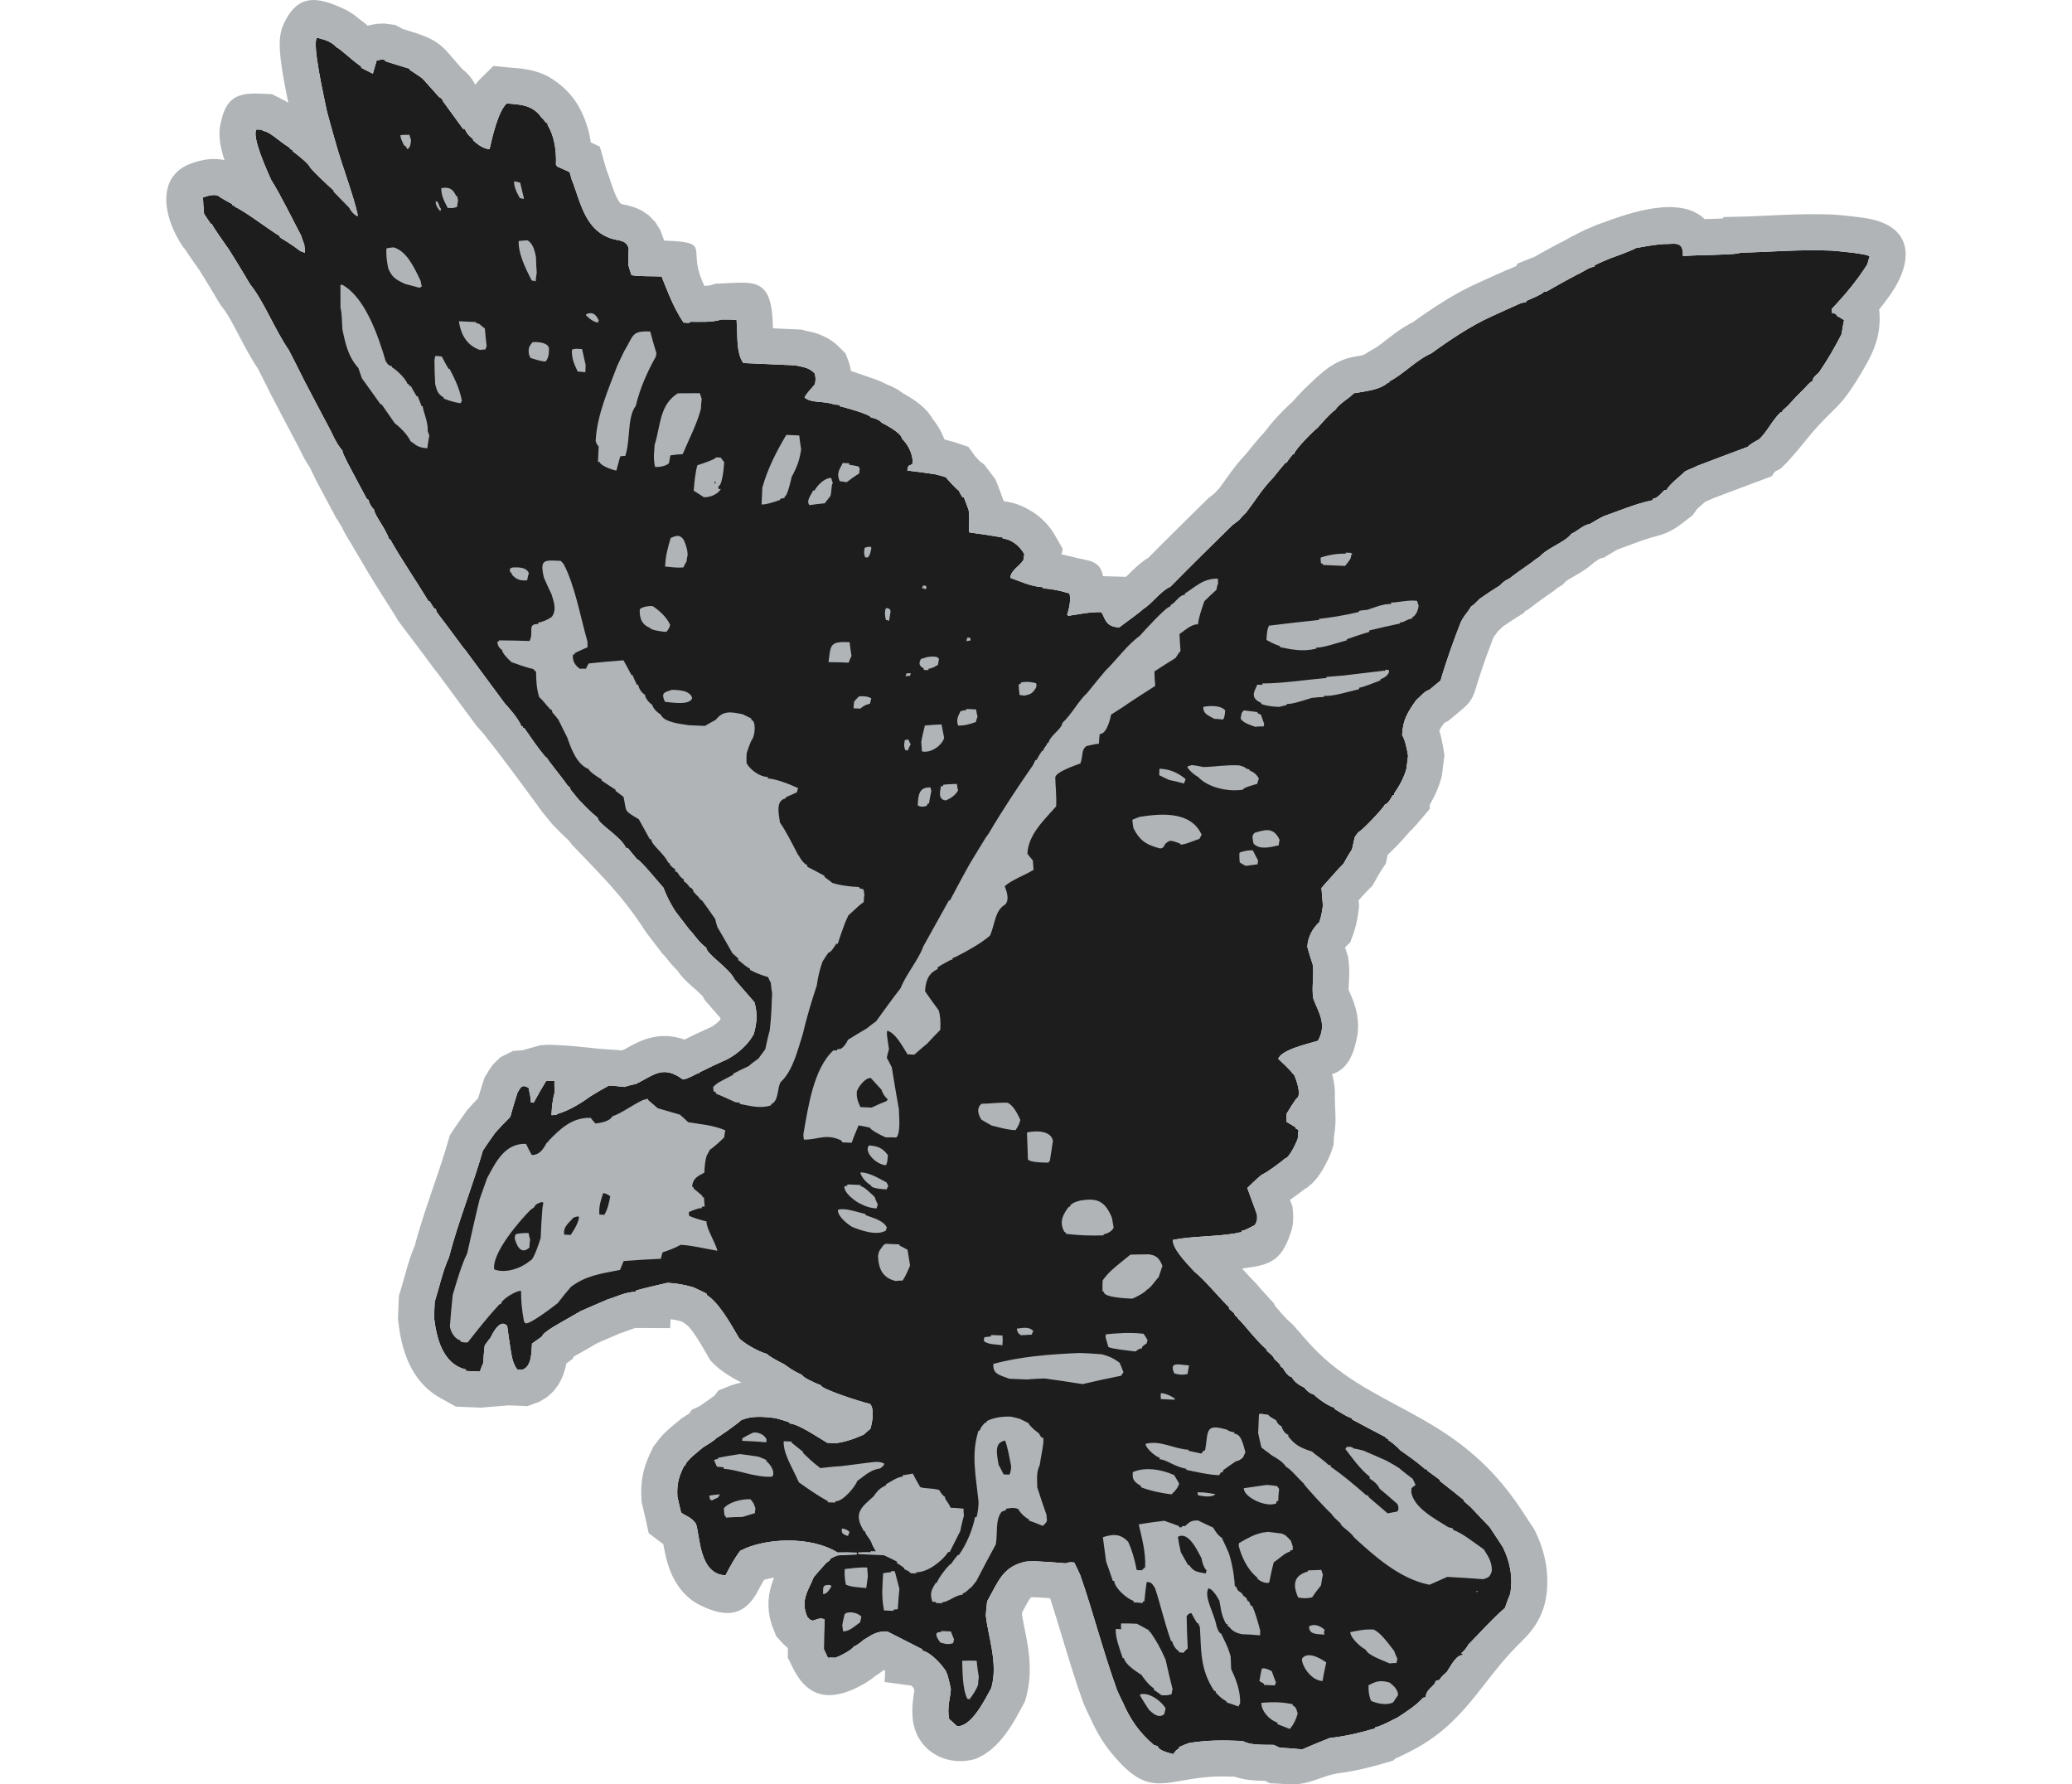<?xml version="1.0" encoding="UTF-8"?>
<!DOCTYPE svg PUBLIC "-//W3C//DTD SVG 1.1//EN" "http://www.w3.org/Graphics/SVG/1.1/DTD/svg11.dtd">
<!-- Creator: CorelDRAW -->
<svg xmlns="http://www.w3.org/2000/svg" xml:space="preserve" width="7.848in" height="6.757in" version="1.1" style="shape-rendering:geometricPrecision; text-rendering:geometricPrecision; image-rendering:optimizeQuality; fill-rule:evenodd; clip-rule:evenodd"
viewBox="0 0 7847.73 8048.98"
 xmlns:xlink="http://www.w3.org/1999/xlink"
 xmlns:xodm="http://www.corel.com/coreldraw/odm/2003">
 <defs>
  <style type="text/css">
   <![CDATA[
    .fil0 {fill:#1D1D1E}
    .fil1 {fill:#B0B4B6}
   ]]>
  </style>
 </defs>
 <g id="Layer_x0020_1">
  <g id="_2008649667632">
   <path class="fil0" d="M7684.92 1157.57c0.58,-12.99 -164.73,-26.79 -171.23,-27.08 -144.48,-6.38 -284.96,6.94 -413.57,9.4 -0.29,6.49 -86.61,9.19 -202.24,12.22 -19.56,0.76 -37.48,1.6 -55.41,2.44 3.15,-71.44 -39.99,-52.19 -80.58,-53.98 -50.54,2.65 -93.25,12.15 -132.57,18.54 -0.21,4.87 -107.67,44.05 -112.61,45.46 -24.86,10.29 -49.71,20.58 -73.01,32.57 -0.07,1.62 -0.15,3.25 -0.29,6.49 -21.11,-0.93 -56.49,26.79 -76.33,34.04 -48.3,25.52 -94.97,51.11 -141.72,78.33 -4.87,-0.21 -8.12,-0.36 -11.44,1.12 -0.36,8.12 -71.6,37.5 -78.23,40.46 -0.07,1.63 -0.15,3.25 -0.22,4.87 -9.81,1.19 -19.7,4.01 -27.95,6.9 -43.14,19.24 -86.28,38.48 -127.8,57.8 -92.92,41.45 -190.16,107.1 -272.5,166.9 -68,29.53 -122.81,92.18 -189.4,126.65 -0.07,1.62 -0.14,3.25 -0.21,4.87 -1.62,-0.07 -3.25,-0.15 -4.87,-0.22 -38.99,35.7 -112.41,40.59 -155.04,48.47 -18.86,21.94 -68.85,49.01 -81.29,72.86 -30.3,23.06 -56.08,54.46 -81.72,82.6 -21.9,16.93 -105.31,101.08 -106.1,118.94 -1.63,-0.07 -3.25,-0.14 -4.87,-0.21 -10.31,12.56 -20.63,25.12 -29.39,39.37 -1.63,-0.07 -3.25,-0.15 -4.87,-0.22 -18.86,21.94 -37.79,45.51 -56.73,69.07 -47.68,48.32 -77.57,99.05 -120.74,155.71 -11.87,10.86 -22.11,21.8 -32.42,34.35 -10.1,7.69 -20.2,15.37 -30.3,23.06 -93.52,91.84 -187.04,183.69 -279,277.22 -44.77,19.17 -86.53,80.76 -124.87,101.85 -0.21,4.87 -102.68,78.43 -106.08,81.53 -60.06,-2.66 -61.88,-35.27 -79.93,-68.6 -51.95,-2.29 -102.92,10.1 -148.74,16.21 -3.17,-1.77 -4.72,-3.46 -6.35,-3.53 9.55,-32.11 17.48,-64.29 10.79,-97.12 -51.38,-15.28 -78.83,-19.74 -119.35,-23.16 0.07,-1.62 0.14,-3.25 0.21,-4.87 -53.57,-2.37 -110.94,-29.3 -147.78,-42.31 1.51,-34.09 39.63,-50.3 58.85,-80.36 0.43,-9.74 2.41,-17.78 4.39,-25.83 -24.04,-44.98 -66.87,-69.65 -97.72,-71.01 0.07,-1.63 0.15,-3.25 0.22,-4.87 -50.05,-8.71 -100.15,-15.81 -150.27,-22.89 -1.41,-4.95 -2.82,-9.88 -2.68,-13.13 1.87,-42.21 2.72,-61.69 -1,-87.89 -7.26,-19.84 -14.52,-39.68 -21.84,-57.9 -3.25,-0.14 -4.87,-0.21 -6.5,-0.29 -6.06,-10.03 -12.13,-20.05 -16.56,-30.01 -11.15,-5.37 -57.64,-57.85 -57.56,-59.47 -16.02,-5.59 -32.11,-9.55 -48.21,-13.51 -42,-6.74 -84.06,-11.85 -126.13,-16.96 4.68,-32.32 7.21,-15.95 24.16,-31.46 2.15,-48.71 -26.83,-92.28 -48.7,-112.76 1.08,-24.35 -84.8,-68.81 -89.6,-70.65 -18.62,-20.35 -46.14,-23.18 -50.94,-25.02 0.57,-12.98 -132.82,-49.78 -139.31,-50.07 0.07,-1.63 0.15,-3.25 0.21,-4.87 -8.04,-1.98 -16.16,-2.34 -24.28,-2.7 -51.23,-18.52 -103.9,-4.58 -135.22,-32 12.44,-23.85 31.01,-39.29 46.55,-59.76 5.88,-22.51 1.87,-42.21 -1.1,-48.84 -27.93,-30.51 -62.17,-28.77 -84.61,-36.27 -79.55,-3.51 -159.1,-7.03 -237.03,-10.47 -29.13,-40.32 -26.19,-106.89 -27.86,-142.74 -0.83,-17.93 -1.67,-35.86 -2.58,-52.17 -22.73,-1 -45.46,-2 -68.26,-1.39 -42.93,14.38 -104.54,10.03 -140.33,10.07 -0.35,8.12 -21.32,3.94 -31.06,3.51 -47.24,-72.03 -70.35,-138.12 -96.78,-202.72 0.07,-1.63 0.14,-3.25 0.21,-4.87 -51.95,-2.29 -102.49,0.36 -138,-6.09 -5.78,-16.52 -10,-31.35 -14.23,-46.17 -0.48,-26.05 0.6,-50.4 1.67,-74.75 -8.38,-31.28 -32.73,-32.35 -42.32,-36.03 -155.14,-23.11 -172.97,-171.92 -215.54,-276.28 -2.74,-11.5 -5.56,-21.39 -8.38,-31.27 -19.12,-8.97 -38.25,-17.96 -55.82,-25.24 -3.11,-3.39 -4.58,-6.71 -6.14,-8.41 3.08,-69.81 -10.29,-135.46 -37.65,-178.96 0.14,-3.25 0.29,-6.49 0.35,-8.11 -11.36,-0.5 -15.51,-16.95 -28.15,-25.65 -41.18,-62 -108.03,-58.45 -156.59,-63.84 -38.98,35.69 -65.25,151.64 -77.42,206.42 -34.09,-1.51 -65.27,-32.16 -74.65,-40.71 0.07,-1.62 0.14,-3.25 0.21,-4.87 -26.74,-20.7 -31.11,-32.28 -37.03,-45.55 -3.25,-0.15 -6.49,-0.29 -8.12,-0.36 -30.68,-42.02 -61.36,-84.04 -90.48,-124.36 0.21,-4.87 -9.02,-16.66 -17.07,-18.65 -26.38,-28.81 -51.14,-57.56 -75.97,-84.68 -18.91,-13.85 -37.89,-26.07 -56.87,-38.29 0.07,-1.63 0.15,-3.25 0.21,-4.87 -36.91,-11.39 -73.82,-22.78 -110.73,-34.16 0.64,-14.61 -38.89,-3.35 -38.89,-3.35 -5.73,19.27 -11.46,38.54 -17.26,59.42 -17.5,-8.9 -35,-17.81 -52.5,-26.72 0.07,-1.62 0.14,-3.25 0.21,-4.87 -9.46,-6.93 -17.29,-13.78 -25.18,-19.01 -20.47,-15.55 -76.76,-66.82 -84.87,-67.19 -31.04,-33.9 -66.68,-37.1 -89.12,-44.6 -25.42,23.28 34.69,282.94 43.97,330.52 11.2,41.16 22.32,83.94 35.07,126.8 9.86,34.59 19.72,69.19 31.2,103.85 0,0 80.67,236.17 72.19,243.93 -20.75,-9.05 -35.91,-34.12 -37.31,-39.06 -23.35,-23.81 -46.7,-47.61 -70.05,-71.42 0.07,-1.62 0.15,-3.25 0.22,-4.87 -35.98,-32.5 -87.55,-80.32 -107.58,-105.6 -4.15,-16.45 -76.53,-71.7 -78.16,-71.77 0.07,-1.62 0.14,-3.25 0.21,-4.87 -6.49,-0.29 -15.73,-12.09 -17.29,-13.78 -44.38,-26.35 -86.28,-72.12 -118.74,-73.56 0.07,-1.63 0.14,-3.25 0.21,-4.87 -9.74,-0.43 -19.48,-0.86 -27.6,-1.22 -22.54,31.53 48.65,187.58 66.42,227.4 38.07,58.61 99.26,183.31 135.29,251.59 4.3,13.2 8.59,26.41 14.44,41.31 -0.5,11.36 5.49,23.02 1.67,35.86 -6.35,-3.53 -12.78,-5.44 -19.19,-7.36 -37.75,-29.31 -71.05,-48.68 -93.21,-62.67 0.07,-1.63 0.14,-3.25 0.21,-4.87 -69.64,-43.74 -149.78,-107.46 -205.53,-134.32 0.07,-1.63 0.14,-3.25 0.21,-4.87 -3.25,-0.15 -6.49,-0.29 -9.74,-0.43 0.07,-1.63 0.14,-3.25 0.21,-4.87 -19.05,-10.6 -38.11,-21.2 -55.53,-31.73 -18.62,-20.35 -63.31,-2.8 -76.51,1.5 0.55,24.43 2.72,48.92 4.89,73.42 9.1,15.04 19.82,30.15 30.53,45.27 1.63,0.07 3.25,0.14 4.87,0.21 -0.35,8.12 65.58,98.86 77.78,117.29 24.33,38.49 48.59,78.6 72.84,118.7 7.54,13.35 15.08,26.7 24.25,40.11 58.61,72.53 108.29,199.97 172.46,293.89 22.49,43.29 44.91,88.19 67.33,133.11 37.5,71.6 75.01,143.2 114.07,216.49 13.61,23.37 31.01,71.31 60.49,103.52 -0.5,11.36 10.22,26.48 22.06,53.02 28.48,54.94 58.59,109.94 88.62,166.58 1.62,0.07 3.25,0.14 6.42,1.91 4.3,13.2 5.49,23.02 25.66,45.05 -0.93,21.1 54.65,88.62 67.33,133.1 1.62,0.07 3.25,0.14 4.87,0.21 48.22,86.71 115.5,184.03 173.11,279.29 1.62,0.07 3.25,0.14 4.87,0.21 6.07,10.03 13.68,21.75 21.3,33.47 1.63,0.07 3.25,0.15 6.5,0.29 1.41,4.94 2.82,9.88 4.22,14.82 36.89,48.8 73.77,97.6 110.59,148.02 6.14,8.41 12.27,16.81 20.03,25.28 58.32,79.02 116.64,158.05 176.52,238.77 17.07,18.65 58.97,64.41 75.18,102.54 1.63,0.07 3.25,0.14 6.42,1.91 -0.07,1.63 -0.14,3.25 1.34,6.57 1.62,0.07 3.25,0.15 4.87,0.21 26.09,35.31 54.94,82.13 96.69,131.15 1.62,0.07 3.17,1.77 6.35,3.53 -0.29,6.49 67.71,87.57 93.65,126.13 11.15,5.37 10.86,11.87 12.27,16.8 12.34,15.19 24.68,30.37 37.03,45.56 23.34,23.8 49.72,52.62 85.85,81.86 -1.15,25.98 103.71,82.66 127.39,135.76 1.62,0.07 4.87,0.21 8.11,0.35 13.9,16.88 27.79,33.76 41.69,50.64 12.99,0.57 100.94,108.56 119.56,128.9 8.67,24.78 26.43,64.61 53.86,106.48 19.96,26.9 41.54,53.88 63.05,82.48 20.31,18.79 39.84,55.44 76.11,81.44 -1.22,27.59 104.9,92.46 127.1,142.24 29.41,33.83 58.83,67.66 89.79,103.19 12.82,41.23 13.99,88.45 -3.13,144.63 -24.8,46.08 -70.5,86.35 -117.18,111.94 -43.14,19.24 -84.66,38.56 -126.25,59.49 -0.07,1.63 -1.84,4.8 -8.33,4.51 -19.98,10.51 -54.94,28.48 -67.92,27.91 -89.81,-65.77 -129.23,-20.34 -210.72,19.98 -18.07,4.08 -36.15,8.16 -52.66,13.94 -24.28,-2.7 -46.94,-5.33 -69.67,-6.33 -28.32,15.02 -56.7,31.66 -83.47,48.37 -43.71,32.22 -102.18,67.06 -149.9,79.59 -0.29,6.49 -24.64,5.41 -26.26,5.35 2.01,-45.46 6.47,-72.91 14.32,-103.47 -0.83,-17.93 -1.74,-34.24 -1.02,-50.47 -12.98,-0.57 -25.97,-1.14 -37.41,-0.02 -19.29,31.68 -38.66,64.98 -56.39,98.36 -4.8,-1.84 -9.67,-2.05 -12.92,-2.2 1.07,-24.35 -8.93,-55.7 -10.13,-65.51 -31.75,-17.67 -35.78,0.05 -49.78,22.21 -11.32,35.28 -22.7,72.19 -32.47,109.17 -23.81,23.35 -45.98,46.77 -68.24,71.81 -19.08,26.82 -38.15,53.63 -55.61,80.5 -44.29,155.83 -109.9,315.6 -153,481.23 -28.84,63.79 -41.45,128.3 -64.15,200.5 -1,22.73 -2.01,45.46 -3.08,69.81 9.48,80.12 33.03,209.66 144.12,235.71 -0.07,1.63 -0.14,3.25 -0.28,6.5 21.1,0.93 42.21,1.86 63.31,2.79 3.82,-12.84 9.26,-25.61 14.71,-38.39 1.22,-27.6 3.99,-53.5 6.76,-79.41 8.69,-12.63 17.31,-23.64 25.93,-34.64 8.9,-17.5 42.97,-89.2 75.56,-53.6 4.91,36.01 9.76,73.63 16.23,111.33 2.68,13.13 7.09,60.5 30.37,85.92 6.49,0.29 12.98,0.58 19.48,0.86 47.73,-12.53 42.98,-89.2 45.89,-118.35 15.11,-10.71 30.23,-21.44 45.34,-32.16 0.86,-19.48 99.08,-70.45 119.13,-82.58 18.36,-10.57 36.72,-21.15 55.08,-31.73 39.82,-17.76 81.27,-35.45 122.71,-53.14 31.28,-8.38 82.89,-35.38 126.73,-33.45 0.14,-3.25 0.21,-4.87 0.29,-6.49 46.1,-12.61 93.75,-23.52 141.4,-34.43 38.96,1.72 76.09,8.24 116.25,19.77 19.12,8.97 39.87,18.03 60.55,28.7 -0.07,1.63 -0.15,3.25 1.33,6.57 53.77,34.91 102.06,120 145.92,195.13 15.52,16.95 77.19,57.08 125.39,70.6 10.86,11.87 47.42,31.37 79.24,47.42 18.91,13.85 39.37,29.39 79.24,47.42 -0.36,8.12 52.14,34.83 84.18,46 -0.72,16.24 170.84,72.61 222.36,84.64 20.18,22.04 11.18,78.57 1.55,112.31 -10.1,7.69 -20.27,17 -30.44,26.31 -46.46,20.72 -82.75,32.13 -125.32,38.39 -12.98,-0.58 -25.97,-1.14 -38.96,-1.72 -47.56,-28.12 -131.23,-85.5 -170.2,-87.22 0.07,-1.63 0.14,-3.25 0.21,-4.87 -20.82,-7.42 -41.71,-13.22 -62.6,-19.03 -58.22,-7.45 -108.48,-11.3 -156.56,9.36 -1.91,6.42 -106.01,79.91 -112.57,81.24 -0.28,6.5 -52.05,36.74 -58.75,41.33 -15.26,13.97 -79.1,59.95 -80.1,82.68 -1.62,-0.07 -3.25,-0.15 -4.87,-0.21 -21.49,44.59 -34.29,76.56 -30.59,140.17 5.49,23.01 10.98,46.02 16.4,70.67 17.21,15.4 44.74,18.24 67.66,51.79 18.6,57.75 14.39,226.73 132.91,231.97 21.34,-41.35 44.31,-82.63 66.7,-110.92 111.56,-58.52 318.53,-67.27 438.84,7.98 27.67,-0.4 56.96,-0.74 86.19,0.56 -0.07,1.62 -0.21,4.87 -0.36,8.12 -29.29,0.33 -58.66,2.29 -86.4,4.32 -11.58,4.37 -21.54,8.81 -31.56,14.87 -0.29,6.5 -8.69,12.64 -17.03,17.15 -20.49,21.86 -39.34,43.81 -58.2,65.75 -20.3,54.41 -63.1,102.94 -29.06,179.27 9.31,10.17 10.79,13.49 23.64,17.31 14.75,-2.6 33.25,-16.43 53.93,-5.76 -1.93,43.84 -2.32,89.36 -2.7,134.89 5.99,11.65 11.91,24.92 17.83,38.2 11.44,-1.12 22.8,-0.62 34.16,-0.12 13.2,-4.3 73.01,-32.57 83.61,-51.62 8.12,0.36 35.1,-21.22 43.57,-28.98 35.02,-19.6 53.81,-39.92 107.39,-37.55 52.5,26.72 105,53.43 157.5,80.15 -0.07,1.62 -0.15,3.25 -0.29,6.49 24.35,1.08 71.33,42.19 98.91,80.82 13.97,15.25 22.06,53.02 30.08,92.42 -1.58,35.72 -18.27,82.15 -7.58,134.67 10.94,10.25 23.5,20.56 35.98,32.5 66.56,2.94 127.49,-124.51 153.99,-172.13 32.55,-110.8 -15.59,-236.55 -24.56,-328.04 0.94,-21.11 3.49,-42.14 6.04,-63.17 51.16,-90.46 70.41,-157.93 175.46,-179.32 14.68,-0.98 30.99,-1.89 47.22,-1.17 43.84,1.93 87.6,5.49 131.36,9.05 9.88,-2.82 18.22,-7.33 39.18,-3.15 8.95,18.28 17.9,36.57 26.78,56.48 57.78,165.22 100.65,336.28 165.83,518.08 8.88,19.92 17.76,39.83 28.26,59.81 29.53,68 69.09,129.92 138.09,188.27 4.8,1.84 11.22,3.75 17.65,5.66 2.53,16.38 37.81,27.69 70,35.62 8.69,-12.63 13.92,-20.53 25.5,-24.9 0.14,-3.25 0.21,-4.87 0.29,-6.5 14.97,-7.47 29.87,-13.32 46.39,-19.09 81.89,-12.66 150.22,-12.89 241.14,-8.88 34.93,19.43 85.47,16.78 139.12,17.53 7.97,3.61 17.57,7.28 27.09,12.58 34.1,1.51 68.12,4.63 102.14,7.76 41.45,-17.69 82.89,-35.38 124.27,-51.44 66.99,-6.81 131.09,-21.87 203.6,-43.07 0.15,-3.25 1.84,-4.8 3.53,-6.35 16.24,0.72 82.89,-35.38 101.18,-44.34 38.56,-25.95 78.67,-50.21 112.85,-87.73 3.32,-1.48 6.57,-1.34 11.44,-1.12 1.36,-30.85 22.97,-41.28 40.13,-61.66 7.36,-19.19 8.76,-14.25 21.89,-16.93 7.14,-14.32 22.33,-26.66 34.19,-37.52 17.45,-26.88 42.4,-76.21 70,-74.99 0.07,-1.63 0.15,-3.25 1.84,-4.8 -3.17,-1.77 -6.35,-3.53 -7.97,-3.61 11.72,-7.62 25.5,-24.9 32.63,-39.22 59.62,-60.81 109.27,-117.17 165.07,-165.14 7.5,-22.44 14.92,-43.26 23.97,-64.01 13.32,-80.74 -3.22,-148.16 -33.03,-209.67 -19.82,-30.15 -39.63,-60.31 -59.45,-90.46 -29.55,-30.58 -57.49,-61.1 -85.49,-89.99 -10.94,-10.24 -21.94,-18.86 -31.33,-27.41 0.07,-1.63 0.15,-3.25 0.21,-4.87 -36.12,-29.25 -72.24,-58.49 -108.43,-86.12 0.07,-1.62 0.14,-3.25 0.21,-4.87 -18.91,-13.85 -37.82,-27.69 -56.73,-41.54 0.07,-1.63 0.14,-3.25 0.21,-4.87 -3.17,-1.77 -6.42,-1.91 -9.67,-2.05 -39.15,-34.26 -77.04,-60.33 -111.75,-84.63 -18.63,-20.35 -42.19,-39.28 -54.88,-46.35 0.07,-1.62 0.14,-3.25 0.21,-4.87 -8.12,-0.36 -12.7,-7.07 -12.63,-8.69 -50.88,-26.64 -101.75,-53.29 -151.01,-79.86 0.07,-1.63 0.15,-3.25 0.21,-4.87 -33.66,-11.24 -57.23,-30.18 -79.45,-42.54 0.07,-1.63 0.15,-3.25 0.21,-4.87 -36.91,-11.39 -85.58,-50.95 -94.9,-61.12 -22.58,-4.26 -39.44,-27.77 -42.54,-31.16 -33.52,-14.49 -50.51,-34.76 -54.88,-46.34 -19.48,-0.86 -42.04,-42.52 -42.04,-42.52 -3.17,-1.77 -6.35,-3.53 -7.97,-3.61 0.5,-11.36 -26.24,-32.06 -30.89,-37.15 0.43,-9.74 -27.93,-30.51 -32.59,-35.6 0.07,-1.62 0.15,-3.25 0.21,-4.87 -56.36,-49.66 -96.06,-108.34 -131.98,-142.46 0.07,-1.63 0.15,-3.25 0.22,-4.87 -11.3,-2.12 -14.11,-12.01 -15.52,-16.95 -7.83,-6.85 -15.66,-13.7 -23.49,-20.55 0.14,-3.25 0.21,-4.87 0.28,-6.5 -57.63,-57.84 -108.48,-121.9 -157.16,-161.46 -41.9,-45.77 -97.9,-103.55 -96.18,-142.51 86.97,-17.31 176.26,-13.36 276.15,-28.48 11.51,-2.74 23.02,-5.49 34.45,-6.61 0.14,-3.25 0.21,-4.87 0.29,-6.49 12.98,0.57 39.75,-16.14 58.04,-25.09 13.85,-18.91 11.32,-35.29 10.27,-48.35 -14.52,-39.68 -29.03,-79.36 -43.54,-119.04 13.63,-14.04 28.88,-28.01 44.14,-41.98 8.47,-7.76 16.95,-15.51 26.98,-21.58 8.12,0.35 93.85,-62.55 97.38,-68.91 19.48,0.86 55.47,-77.25 59.36,-91.72 0.58,-12.99 1.14,-25.97 3.27,-37.27 -4.72,-3.46 -9.52,-5.3 -12.7,-7.07 0.07,-1.62 0.15,-3.25 0.21,-4.87 -14.25,-8.77 -28.5,-17.53 -41.21,-24.59 -1.05,-13.06 -0.48,-26.05 0.03,-37.41 14.06,-23.78 28.05,-45.94 43.67,-68.02 28.17,-11.77 -3.96,-94.52 -8.41,-104.48 -24.68,-30.37 -51.28,-54.32 -73.15,-74.8 14.85,-41.63 133.1,-67.32 179.28,-81.55 42.4,-76.21 0.86,-130.09 -20.91,-189.61 -9.14,-50.83 4.66,-105.53 -2.93,-154.66 -8.59,-26.4 -17.19,-52.81 -24.16,-79.14 2.01,-45.46 24.9,-85.11 53.72,-111.49 9.19,-23.99 13.73,-53.07 16.35,-75.73 -2.09,-26.11 -4.2,-52.23 -6.3,-78.36 12.01,-14.11 24.02,-28.22 35.95,-40.7 20.56,-23.49 41.12,-46.98 63.22,-68.78 12.37,-22.23 24.74,-44.46 38.66,-64.98 4.1,-19.34 8.14,-37.06 12.17,-54.77 5.23,-7.9 10.46,-15.81 17.31,-23.64 9.74,0.44 115.48,-110.39 119.37,-124.86 12.98,0.58 32.49,-35.97 34.33,-40.77 1.62,0.07 3.25,0.14 6.49,0.28 0.14,-3.25 0.29,-6.49 0.36,-8.12 24.3,-34.71 45.58,-74.43 55.34,-111.42 2.48,-19.41 4.97,-38.82 7.45,-58.23 -6.32,-40.94 -14.63,-73.84 -26.76,-93.9 3.09,-69.8 25.77,-104.59 63.92,-158.21 16.88,-13.89 37.58,-40.64 58.97,-46.2 16.88,-13.89 33.76,-27.79 50.64,-41.68 26.88,-93.16 58.28,-177.99 87.69,-254.76 14.64,-36.77 33.07,-48.97 50.74,-80.72 6.49,0.28 32.14,-27.86 37.22,-32.52 30.22,-21.44 60.38,-41.25 92.16,-61 10.31,-12.56 27.12,-24.83 42.02,-30.68 33.68,-26.17 68.93,-50.64 104.16,-75.11 10.17,-9.31 21.89,-16.93 33.62,-24.54 34.26,-39.15 115.1,-64.86 142.8,-102.68 29.87,-13.32 50.49,-38.43 84.94,-45.05 20.06,-12.13 40.11,-24.26 61.72,-34.69 67.71,-23.04 140.72,-55.6 219.51,-71.64 0.14,-3.25 0.21,-4.87 0.28,-6.5 17.86,0.79 38.49,-24.33 53.81,-39.91 1.63,0.07 4.87,0.21 8.12,0.35 20.91,-31.61 51.14,-53.04 78.26,-77.87 0.36,-8.12 48.16,-22.27 58.26,-29.96 76.11,-29.17 153.85,-58.28 231.58,-87.38 0.29,-6.49 46.96,-32.08 50.28,-33.57 35.6,-32.59 60.83,-88.4 96.43,-120.99 1.69,-1.55 4.95,-1.41 8.19,-1.26 0.14,-3.25 0.21,-4.87 0.29,-6.49 8.47,-7.76 16.95,-15.52 25.42,-23.28 22.25,-25.04 46.12,-50.02 69.93,-73.36 13.56,-12.41 25.79,-31.39 40.68,-37.24 0.79,-17.86 19.15,-28.44 29.39,-39.37 39.99,-58.42 71.72,-113.95 101.97,-172.8 2.56,-21.03 6.73,-42 10.91,-62.96 -11.08,-6.99 -22.15,-13.99 -33.3,-19.36 0.5,-11.36 -20.61,-12.3 -20.61,-12.3 -1.33,-6.57 -1.05,-13.06 -0.76,-19.55 59.69,-62.43 116.42,-131.5 160.16,-201.14 2.12,-11.29 5.87,-22.51 9.62,-33.73z"/>
   <path class="fil1" d="M5078.43 5544.72l4.48 -24.96 1.45 -21.36 -0.21 -16.58 -0.74 -11.12 -2.36 -28.16 -11.17 -30.52 4.24 -2.88 9.86 -6.89 9.86 -7.01 9.72 -7.07 9.39 -6.95 9.03 -6.82 8.59 -6.63 5.19 -4.12 12.6 -7.21 23.68 -20.54 15.53 -17.1 11.34 -14.74 9.15 -13.3 7.93 -12.66 7.09 -12.19 6.34 -11.66 5.75 -11.15 5.19 -10.66 4.74 -10.19 4.37 -9.94 4.08 -9.86 4.06 -10.79 9.03 -28.03 1.14 -26.34 0.19 -3.83 0.17 -3.09 0.18 -2.51 0.13 -1.55 0.03 -0.29c14.07,-82.16 1.65,-119.99 4.11,-200.82l-1.41 -21.71 -2.56 -18.65 -3.17 -16.42 -3.51 -14.82 -2.26 -8.26c78.94,-23.28 103.78,-109.44 116.07,-187.22l1.48 -28.89 -1.27 -27.31 -3.49 -25.34 -5.04 -23.04 -5.97 -20.6 -6.31 -18.17 -6.23 -15.92 -5.8 -13.78 -5.13 -11.78 -3.39 -7.82 -0.02 -0.7 0.03 -5.76 0.17 -6.75 0.33 -7.93 0.46 -9.07 0.5 -10 0.53 -11.01 0.44 -12.09 0.24 -13.19 -0.11 -14.28 -0.6 -15.29 -1.31 -16.42 -3.57 -28.27 -7.97 -24.46 -1.52 -4.68 -3.04 -9.45 -0.88 -2.78 23.34 -22.27 15.4 -42.24 2.89 -8.63 2.53 -8.2 2.36 -8.24 2.09 -8.04 1.87 -7.68 1.68 -7.54 1.52 -7.28 1.39 -7.3 1.22 -6.88 1.06 -6.45 1.03 -6.59 0.88 -6.17 0.8 -5.82 0.72 -5.7 2.56 -21.11 -1.74 -21.22 -0.37 -4.6 5.68 -6.46 7.1 -8 6.97 -7.72 6.79 -7.42 6.54 -6.97 6.36 -6.59 23.28 -23.32 15.49 -27.9 4.31 -7.67 4.11 -7.26 4 -6.89 3.83 -6.46 3.61 -5.9 3.42 -5.39 21.35 -32.15 7.89 -37.08 0.52 -2.41 1.35 -1.21 11.45 -10.9 11.54 -11.36 11.75 -11.87 11.87 -12.28 11.75 -12.45 11.44 -12.39 10.98 -12.21 10.55 -12.08 8.97 -10.77 5.93 -4.42 18 -19.42 63.85 -75.05 0.63 -20.16 1.19 -2 5.43 -9.52 5.29 -9.72 5.25 -10.05 5.07 -10.31 4.85 -10.37 4.64 -10.57 4.48 -10.89 4.24 -11.17 3.99 -11.38 3.71 -11.73 5.98 -21.1 2.42 -19.21 0.94 -7.25 0.92 -7.27 0.94 -7.29 0.92 -7.29 0.92 -7.18 0.93 -7.27 3.95 -30.52 -5.09 -31.62 -1.56 -9.13 -1.66 -9.05 -1.77 -9.07 -1.93 -9.19 -2.07 -9.14 -2.26 -9.18 -2.47 -9.32 -2.7 -9.34 -1.88 -5.98 0.83 -1.75 1.69 -3.21 2.34 -4.08 3.14 -5.09 3.96 -6.1 4.77 -7.02 2.37 -3.41 3.68 -3.53 3.87 -3.79 11.3 -4.25 27.02 -22.34 6.24 -5.13 6.34 -5.22c44.2,-36.33 69.55,-54.6 86.89,-114.59l2.36 -7.94 2.39 -8 2.44 -8 2.44 -7.9 2.45 -7.82 2.48 -7.83 2.52 -7.86 2.55 -7.86 2.52 -7.65 2.54 -7.66 2.59 -7.7 2.61 -7.69 2.61 -7.62 2.6 -7.52 2.69 -7.68 2.67 -7.62 2.62 -7.39 2.63 -7.35 2.72 -7.51 2.7 -7.46 2.68 -7.31 2.68 -7.31 2.74 -7.38 2.73 -7.38 2.68 -7.14 2.7 -7.19 2.76 -7.3 2.7 -7.15 5.38 -14.1 1.81 -4.7 0.49 -1.15 0.05 -0.11 0.15 -0.25 0.45 -0.66 1 -1.44 1.85 -2.5 2.54 -3.42 3.21 -4.24 4.13 -5.5 4.84 -6.6 1.42 -2.03 1.24 -1.06 10.31 -9.62 8.11 -8.02 2.55 -2.58 4.12 -2.86 5.14 -3.53 5.17 -3.53 5.14 -3.47 5.06 -3.39 10.59 -7 5.18 -3.37 5.22 -3.39 5.38 -3.45 5.43 -3.47 5.32 -3.36 5.39 -3.39 25.81 -16.04 9.73 -11.01 9.84 -4.28 21.77 -16.86 5.53 -4.21 5.59 -4.22 5.78 -4.3 5.86 -4.32 5.83 -4.24 5.96 -4.3 6.12 -4.38 6.2 -4.42 6.15 -4.35 6.2 -4.36 12.81 -8.95 6.41 -4.46 6.5 -4.52 14.41 -9.99 8.56 -7.57 1.3 -0.94 1.99 -1.37 2.62 -1.77 3.16 -2.08 19.56 -12.66 14.66 -15.22 0.62 -0.48 3.69 -2.55 5.65 -3.61 7.31 -4.43 8.78 -5.13 10.24 -5.87 11.4 -6.6 12.37 -7.32 13.39 -8.32 14.5 -9.63 15.54 -11.38 16.62 -13.76 4.5 -4.38 0.16 -0.09 8.73 -5.51 7.21 -4.8 5.73 -3.88 4.59 -3.15 1.77 -1.18 18.03 -4.13 29.61 -17.93 6.89 -4.13 6.5 -3.85 6.2 -3.59 5.83 -3.3 5.42 -2.94 2.86 -1.5 3.47 -1.22 7.09 -2.52 7.03 -2.53 6.99 -2.55 6.87 -2.52 6.77 -2.51 6.83 -2.52 6.69 -2.5 6.56 -2.44 6.51 -2.43 6.51 -2.4 6.5 -2.4 6.35 -2.32 6.56 -2.38 12.3 -4.39 6.02 -2.09 6.06 -2.08 6 -2.01 6.03 -1.98 5.92 -1.9 5.7 -1.78 5.85 -1.77 5.79 -1.71 5.59 -1.59 5.51 -1.51 5.51 -1.43c78.36,-19.66 105.08,-46.85 170.44,-96.72l16.67 -24.15 0.27 -0.37 0.64 -0.79 1.1 -1.25 1.5 -1.61 1.89 -1.93 2.39 -2.31 3.02 -2.8 3.53 -3.2 3.94 -3.46 4.44 -3.85 5.07 -4.35 5.51 -4.76 5.78 -5.01 0.54 -0.48 0.41 -0.17 12.38 -5.14 17.88 -8.18 0.98 -0.57 1.8 -0.68 7.07 -2.72 7.13 -2.7 7.15 -2.74 7.05 -2.68 7.11 -2.7 7.24 -2.74 7.15 -2.72 14.15 -5.35 7.36 -2.78 7.21 -2.74 7.02 -2.64 7.17 -2.7 7.41 -2.78 7.25 -2.74 14.27 -5.36 7.35 -2.75 7.24 -2.73 14.39 -5.39 7.46 -2.8 7.25 -2.73 7.11 -2.66 7.25 -2.72 7.29 -2.72 7.27 -2.73 72.37 -27.04 12.95 -20.12 2.97 -1.63 22.78 -11.67 27.07 -26.35c83.75,-90.46 95.15,-119.53 175.13,-200.57l4.05 -4.1 3.96 -3.96 3.92 -3.9c55.66,-54.53 75.83,-75.42 118.54,-141.1l7.67 -11.99 7.5 -11.98 7.33 -11.93 7.14 -11.88 7.03 -11.86 6.89 -11.89 6.72 -11.8 6.56 -11.74 6.49 -11.76c40.43,-74.77 58.8,-147.05 49.7,-232.07l11.13 -14.06 11.13 -14.42 10.96 -14.58 10.79 -14.77 10.53 -14.9c89.24,-129.97 110.16,-289.64 -90.9,-334.65l-17.66 -3.25 -17.46 -2.76 -17.59 -2.47 -17.46 -2.21 -17.14 -2.01 -16.56 -1.81 -15.51 -1.58 -13.97 -1.35 -12.07 -1.1 -9.87 -0.85 -7.87 -0.64 -6.2 -0.41 -16.36 -0.67 -14.88 -0.48 -14.7 -0.35 -14.57 -0.25 -14.51 -0.15 -14.44 -0.04 -14.34 0.03 -14.19 0.12 -14.12 0.19 -14.06 0.26 -13.94 0.32 -13.82 0.39 -13.71 0.42 -13.59 0.46 -13.55 0.5 -13.38 0.54 -13.2 0.55 -13.18 0.58 -13.1 0.58 -12.88 0.6 -12.8 0.58 -12.7 0.6 -12.62 0.58 -12.41 0.57 -12.21 0.54 -12.21 0.51 -12.09 0.49 -11.79 0.45 -11.73 0.39 -11.65 0.36 -11.46 0.3 -81.17 1.81 -6.08 6.64 -0.22 0.01 -14.62 0.62 -15.97 0.59 -17.19 0.58 -18.37 0.56 -13.99 0.4c-111.74,-108.99 -342.31,-27.06 -460.24,16.62l-6.77 2.46 -5.09 1.83 -2.65 0.92 -6.16 2.08 -9.84 4.06 -9.78 4.07 -4.89 2.05 -5.06 2.12 -5.15 2.19 -5.42 2.32 -10.47 4.59 -5.52 2.48 -5.68 2.57 -5.51 2.58 -5.59 2.63 -5.92 2.88 -5.9 2.92 -8.41 4.3 -13.32 7.55 -9.91 4.69 -9.23 4.73 -7.78 4.22 -6.8 3.79 -6.01 3.44 -4.91 2.82 -3.57 2.03 -1.02 0.58 -5.94 2.43 -16.18 8.55 -9.36 4.97 -9.33 4.99 -9.2 4.95 -9.28 5.01 -9.27 5.04 -9.22 5.05 -9.12 5.02 -9.18 5.07 -9.22 5.14 -9.26 5.17 -9.19 5.2 -9.16 5.2 -1.78 1.02 -5.97 1.63 -67.34 26.87 -5.39 10.84 -4.68 2.04 -4.72 2.03 -4.14 1.77 -4.16 1.77 -4.75 2.09 -10.12 4.77 -10.22 3.51 -14.68 6.55 -16.25 7.25 -8.12 3.63 -8.13 3.64 -8.14 3.65 -8.22 3.69 -8.13 3.66 -8.1 3.65 -8.15 3.69 -8.24 3.73 -8.1 3.71 -8.16 3.72 -8.14 3.75 -8.12 3.74 -7.21 3.36 -8.89 4.02 -10.59 4.96 -10.41 5.01 -10.23 5.07 -10.29 5.21 -10.25 5.35 -10.19 5.43 -10.01 5.47 -9.94 5.52 -9.99 5.67 -9.88 5.69 -9.76 5.76 -9.74 5.8 -9.73 5.9 -9.65 5.94 -9.48 5.94 -9.4 5.94 -9.44 6.06 -9.31 6.04 -9.2 6.04 -9.2 6.1 -9.1 6.11 -9.03 6.12 -8.83 6.06 -8.75 6.02 -8.79 6.12 -8.69 6.09 -8.5 6.02 -8.34 5.93 -8.39 6 -3.61 2.6 -2.6 1.22 -19.39 10.37 -17.94 10.67 -16.57 10.73 -15.37 10.63 -14.3 10.41 -13.3 10.03 -12.33 9.51 -11.5 8.91 -10.74 8.3 -9.98 7.56 -9.12 6.71 -8.31 5.81 -7.49 4.93 -6.61 4.02 -12.27 6.74 -35.4 21.42 -1.71 0.43 -6.42 1.39 -7.38 1.44 -8.05 1.41 -8.65 1.41c-103.3,16.01 -159.26,76.07 -233.01,146.38l-7.16 7.09 -6.81 6.95 -6.37 6.69 -6.05 6.45 -5.81 6.34 -5.61 6.19 -5.23 5.84 -4.96 5.54 -4.78 5.36 -1.61 1.79 -6.49 5.72 -9.43 8.69 -9.61 9.18 -9.93 9.71 -10.31 10.37 -10.47 10.79 -10.45 11.07 -10.43 11.33 -10.35 11.65 -10.23 12.01 -10.06 12.53 -9.18 12.33 -3.07 3.27 -7.52 9.14 -4.56 5.62 -3.82 4.77 -3.17 1.95 -24.13 28.26 -7.8 9.29 -7.73 9.3 -7.56 9.24 -7.44 9.14 -7.37 9.13 -7.29 9.03 -2.6 3.24 -5.07 5.27 -11.06 12.09 -10.46 11.98 -9.87 11.83 -9.34 11.63 -8.85 11.4 -8.47 11.22 -8 10.88 -7.66 10.56 -7.45 10.41 -7.23 10.17 -6.99 9.82 -6.87 9.58 -6.83 9.43 -6.19 8.4 -0.87 0.84 -6.36 6.38 -6.04 6.31 -6.01 6.46 -3.51 3.95 -1.44 1.1 -3.66 2.78 -7.92 6.04 -11.83 9.06 -15.89 15.59 -8.77 8.62 -8.79 8.62 -8.81 8.66 -8.79 8.63 -8.81 8.65 -8.81 8.66 -8.75 8.63 -8.74 8.6 -8.81 8.67 -8.84 8.71 -8.79 8.67 -8.77 8.66 -8.82 8.73 -8.85 8.75 -8.73 8.65 -8.73 8.65 -8.83 8.76 -8.85 8.79 -8.77 8.74 -8.76 8.72 -8.81 8.78 -8.82 8.82 -8.73 8.74 -8.75 8.76 -8.79 8.83 -8.79 8.84 -17.55 17.71 -9.3 9.43 -5.68 3.38 -16.44 11.38 -14.34 11.16 -12.62 10.67 -11.3 10.21 -10.17 9.6 -9.02 8.79 -7.96 7.82 -7.06 6.93 -5.99 5.77 -0.72 0.66 -103.59 -2.86c-13.1,-74.85 -68.27,-68.22 -136.38,-86.7l-10 -2.58 -9.84 -2.4 -9.66 -2.21 -21.68 -4.64 6.08 -24.47 -39.99 -69.37 -10.7 -16.13 -11.47 -15.19 -12.15 -14.17 -12.74 -13.2 -13.28 -12.22 -13.75 -11.24 -14.22 -10.31c-42.18,-26.94 -75.03,-42.82 -124.75,-51.46l-10.01 -1.67 -3.57 -0.6 -8.41 -23.09 -2.84 -7.75 -2.88 -7.81 -2.9 -7.77 -2.96 -7.86 -3.07 -8.02 -3.15 -8.1 -11.22 -28.11 -51.39 -67.51 -17.29 -12.33 -3.81 -3.81 -7.32 -7.71 -7.36 -8.07 -5.67 -6.42 -0.07 -0.07 -28.78 -40.19 -57.27 -19.39 -9.14 -2.86 -8.57 -2.53 -7.98 -2.22 -7.68 -2.05 -7.29 -1.86 -6.85 -1.71 -3.51 -0.86 -6.36 -15.73 -6.94 -14.83 -7.31 -13.91 -7.76 -13.18 -8.08 -12.47 -8.29 -11.61 -8.46 -10.9 -3.59 -7.2 -18.91 -25.12 -16.55 -17.25 -14.76 -13.15 -13.63 -10.79 -12.84 -9.32 -12.11 -8.17 -11.41 -7.31 -10.88 -6.61 -10.14 -5.93 -9.07 -5.08 -0.23 -0.13 -25.39 -17.54 -23.87 -12.53 -20.88 -8.41 -2.62 -0.83 -12.44 -6.78 -17.32 -7.8 -15.57 -6.24 -15.1 -5.52 -101.36 -34.96 -3.15 -17.08 -4.77 -17.9 -16.06 -43.05 -34.53 -34.98 -15.41 -13.2 -15.76 -11.5 -15.89 -9.79 -15.58 -8.14 -14.97 -6.58 -14.08 -5.25 -12.65 -3.96 -11.2 -3.05 -9.78 -2.3 -7.9 -1.69 -5.81 -1.16 -3.72 -0.77 -0.54 -0.12 -19.49 -5.82 -27.54 -1.27 -7.67 -0.34 -7.45 -0.33 -7.4 -0.31 -7.44 -0.33 -7.53 -0.33 -7.44 -0.33 -7.31 -0.31 -7.43 -0.34 -7.6 -0.33 -7.44 -0.32 -7.44 -0.33 -7.42 -0.33 -13.15 -0.58 -0.01 -0.22 -0.31 -6.82 -0.32 -6.87 -0.34 -6.76 -0.32 -6.65 -0.33 -6.65 -0.35 -6.75c-11.18,-200.04 -101.71,-163.97 -256.28,-160.87l-25.21 7.55 -0.57 0.13 -1.87 0.36 -3.09 0.46 -4.21 0.48 -5.05 0.43 -5.79 0.33 -5.83 0.23 -2.16 -4.76 -4.67 -10.67 -4.68 -11c-61.23,-147.81 44.66,-169.31 -169.79,-177.77l-17.34 -47.14 -23.26 -37.08 -29.42 -30.08 -30.39 -20.59 -26.27 -12.28 -18.67 -6.26 -7.09 -1.98 -11.56 -3.57 -19.17 -3.45 -3.66 -0.88 -2.71 -0.84 -1.91 -0.73 -1.45 -0.68 -1.14 -0.61 -0.88 -0.56 -0.8 -0.59 -0.91 -0.76 -1.15 -1.08 -1.44 -1.53 -1.67 -1.97 -1.92 -2.52 -2.22 -3.21 -2.44 -3.9 -2.59 -4.51 -2.73 -5.19 -2.91 -5.98 -3 -6.63 -3.07 -7.21 -3.15 -7.89 -3.24 -8.49 -3.27 -8.97 -3.35 -9.48 -3.41 -9.9 -3.55 -10.47 -3.73 -10.99 -3.87 -11.28 -4.08 -11.72 -4.39 -12.17 -4.72 -12.6 -0.46 -1.16 -1.11 -4.24 -1.32 -4.9 -1.24 -4.53 -1.23 -4.4 -1.14 -4.04 -21.34 -74.86 -40.81 -19.22 -2.24 -14.36 -3.25 -17.05 -3.85 -16.99 -4.5 -16.94c-31.32,-101.67 -79.67,-172.9 -176.56,-230.78l-22.61 -10.85 -21.87 -8.41 -20.65 -6.27 -19.32 -4.64 -17.88 -3.31 -16.2 -2.34 -14.41 -1.63 -12.61 -1.19 -10.68 -0.88 -8.43 -0.72 -84.12 -8.27 -61.87 61.1 -10.46 11.88 -8.95 11.46 -0.06 0.1 -2.58 -3.55 -0.39 -0.92 -12.74 -20.75 -12.84 -16.4 -14.56 -15.26 -14.8 -12.32 -3.74 -4.18 -4.61 -5.17c-78.38,-87.84 -87.2,-118.56 -216.19,-158.69l-7.14 -2.2 -6.92 -2.13 -6.71 -2.07 -6.91 -2.15 -7.12 -2.19 -6.91 -2.13 -4 -1.23 -33.53 -18.18 -50.37 -6.42 -28.76 1.33 -19.42 2.72 -14.17 2.84 -9.72 2.35 -1.69 0.46 -4.31 -3.61 -7.52 -6.16 -7.67 -6.16 -8.11 -6.27 -9.24 -6.81 -4.01 -2.67 -5.57 -5.01 -14.29 -11.25 -14.35 -9.85 -14.15 -8.54 -13.87 -7.31c-126.31,-58.56 -219.51,-76.88 -284.86,87.02l-5.81 25.99 -2.44 20.26 -0.86 17.26 -0.01 15.57 0.54 14.76 0.95 14.56 1.28 14.39 1.53 14.31 1.79 14.46 1.98 14.62 2.18 14.76 2.32 14.8 2.46 14.84 2.58 14.92 2.67 14.83 2.72 14.63 2.74 14.42 2.76 14.23 2.76 13.89 2.71 13.45 2.65 12.92 2.11 10.28 -12.88 -7.36 -60.33 -31 -39.27 -1.87 -3.86 -0.16 -3.46 -0.15 -7.08 -0.31 -3.41 -0.15c-119.73,-5.1 -157.75,34.33 -178.93,154.2l-1.45 20.76 0.29 17.77 1.22 15.55 1.87 14.26 2.3 13.3 2.65 12.62 2.89 12.09 3.09 11.61 3.25 11.39 3.47 11.3 1.75 5.42 -11.65 -2.66 -22.57 -2.44 -19.65 -0.23 -17.09 1.12 -14.85 1.93 -13.07 2.36 -11.65 2.64 -10.09 2.65 -8.72 2.54 -7.42 2.33 -5.72 1.9 -3.83 1.3c-167.41,56.56 -130.1,251.33 -37.48,382.35l3.75 3.37 2.88 4.41 6.69 10.06 6.96 10.27 7.16 10.45 7.17 10.31 6.97 9.98 6.69 9.53 6.24 8.88 5.49 7.8 4.5 6.43 3.16 4.56 1.02 1.51 3.18 5.03 4.35 6.94 4.33 6.91 4.35 7.03 4.43 7.15 4.35 7.06 4.43 7.23 4.51 7.38 4.48 7.31 8 13.14 9.89 16.32 4.5 7.44 4.48 7.42 3.41 5.65 4.97 8.73 3.44 5.95 3.75 6.4 4.08 6.73 4.28 6.9 4.7 7.3 7.68 11.52 8.14 10.33 3.07 4.13 3.35 4.69 3.63 5.32 3.79 5.76 3.91 6.18 4.08 6.65 4.29 7.2 4.42 7.58 4.43 7.8 4.54 8.13 4.7 8.58 4.79 8.83 4.86 9.09 4.97 9.33 5.05 9.58 5.19 9.84 5.24 9.96 5.34 10.11 5.49 10.4 5.57 10.43 5.66 10.52 5.8 10.65 5.94 10.82 6.13 10.92 6.19 10.87 6.38 10.96 6.59 11.06 6.77 11.07 6.96 11.07 7.19 11.07 1.61 2.41 4.01 7.78 4.04 7.84 4.08 8 4.14 8.1 4.05 8 4.11 8.13 4.18 8.28 4.15 8.23 4.12 8.2 4.14 8.27 4.18 8.33 5.58 11.17 6.96 13.95 5.01 10.03 4.26 8.06 3.43 6.56 3.52 6.71 3.55 6.79 3.53 6.72 3.49 6.67 3.51 6.69 3.53 6.78 3.61 6.85 3.51 6.7 3.51 6.7 3.59 6.84 3.55 6.73 3.5 6.68 3.54 6.72 3.62 6.93 3.63 6.85 3.52 6.7 3.58 6.79 3.59 6.83 3.62 6.85 3.57 6.75 3.58 6.79 3.67 6.97 3.68 6.93 3.59 6.78 3.61 6.79 3.69 6.96 3.67 6.91 3.61 6.79 3.63 6.85 4.48 8.43 2.34 4.17 0.98 1.87 1.77 3.52 2.42 5 3.05 6.3 3.51 7.25 3.97 8.04 4.51 8.94 5.05 9.61 5.55 10.13 6.19 10.67 6.93 11.26 7.79 11.75 2.13 2.97 0.67 1.77 5.97 13.1 4.73 9.52 3.65 7.26 2.94 6.02 5.2 11.26 7.23 13.88 5.56 10.62 5.57 10.57 5.61 10.62 5.63 10.58 5.57 10.46 5.6 10.49 5.63 10.53 5.63 10.49 5.59 10.41 5.55 10.35 5.59 10.45 5.59 10.42 5.53 10.37 5.51 10.33 9.93 18.76 9.14 13.27 6.87 12.56 9.77 14.86 2.56 6.06 7.36 14.77 6.9 12.5 6.46 11.07 6.18 10.25 5.94 9.74 5.54 9.05 4.95 8.25c51.57,88.23 87.66,150.37 146.36,241.89l5.58 8.75 5.6 8.78 5.63 8.87 5.57 8.75 5.43 8.61 5.42 8.61 5.4 8.65 5.35 8.6 5.21 8.45 5.13 8.37 9.54 15.76 42.02 55.59 6.89 9.08 6.84 9.06 6.89 9.11 6.88 9.13 6.87 9.1 6.78 9.02 6.81 9.07 6.87 9.17 6.82 9.1 6.76 9.06 6.8 9.13 6.78 9.14 6.73 9.09 6.71 9.12 6.69 9.11 6.86 9.41 2.57 3.49 2.89 3.92 3.11 4.14 3.68 4.83 4.2 5.29 4.46 5.47 3.64 4.25 17.82 24.12 5.45 7.39 5.45 7.38 5.43 7.35 5.55 7.54 5.54 7.48 5.43 7.34 5.45 7.4 5.51 7.46 5.51 7.45 5.48 7.43 5.46 7.38 5.52 7.5 5.59 7.56 5.5 7.44 5.51 7.44 5.55 7.51 5.53 7.46 5.52 7.48 5.54 7.48 5.58 7.56 5.62 7.57 5.52 7.46 5.55 7.49 5.58 7.55 5.6 7.56 5.59 7.55 5.59 7.55 10.68 14.44 9.02 9.8 3.41 3.75 3.63 4.04 3.85 4.37 4.04 4.64 4 4.73 3.97 4.79c79.42,99.24 152.17,199.81 235.47,312.08l4.53 6.27 5.55 8.04 16.16 22.13 7.28 8.91 4.49 5.53 4.62 5.69 4.69 5.78 4.63 5.68 18.6 22.91 9.42 9.6 4.2 4.34 4.59 4.73 4.83 4.99 5.17 5.29 5.41 5.51 5.71 5.75 6.1 6.07 6.4 6.25 6.56 6.29 6.93 6.53 7.34 6.75 2.51 2.25 18.6 23.56c131.63,137.44 226.07,227.63 330.37,390.32l7.4 9.92 4.18 5.55 4.1 5.4 4.2 5.51 4.09 5.31 4 5.21 4 5.18 4.1 5.33 4.04 5.2 3.86 5.01 3.92 5.07 3.9 5.07 3.85 4.99 3.73 4.91 3.73 4.91 11.27 14.98 9.52 9.3 0.23 0.25 1.9 2.31 2.88 3.59 3.72 4.72 4.55 5.76 5.43 6.81 6.26 7.6 7.01 8.22 7.86 8.75 8.86 9.36 8.15 7.99 14.56 19.99 15.02 17.05 13.57 13.68 12.53 11.8 11.83 10.71 11.26 10.04 10.41 9.27 9.32 8.48 7.96 7.5 6.16 6.16 3.49 3.78 8.47 15.85 17.54 20.08 5.43 6.26 5.53 6.36 5.56 6.4 5.59 6.41 5.5 6.33 5.49 6.31 5.65 6.52 5.69 6.52 5.58 6.42 3.6 4.13 -0.3 2.85 -0.55 3.81 -0.1 0.56 -0.77 0.93 -2.86 3.19 -3.2 3.31 -3.53 3.42 -3.76 3.39 -3.97 3.37 -4.24 3.35 -4.33 3.23 -4.39 3.06 -4.49 2.93 -4.22 2.58 -0.94 0.41 -8.29 3.72 -8.42 3.81 -8.34 3.8 -8.29 3.79 -8.32 3.84 -8.31 3.85 -8.31 3.89 -8.28 3.9 -8.31 3.96 -8.29 3.97 -8.3 4.01 -8.31 4.05 -8.37 4.11 -8.33 4.15 -4.22 2.11 -11.36 -3.96 -16.24 -4.53 -16.6 -3.59 -17.09 -2.5 -17.01 -1.35 -16.75 -0.21 -16.4 0.83 -15.96 1.85 -15.18 2.67 -14.19 3.33 -13.3 3.81 -12.48 4.22 -11.51 4.41 -10.62 4.5 -9.88 4.52 -9.2 4.49 -8.51 4.35 -7.86 4.17 -7.38 4.01 -7.05 3.88 -6.59 3.65 -6.26 3.46 -5.98 3.26 -1.16 0.62 -2.05 0.49 -8.51 2.11 -0.13 0.03 -5.18 -0.52 -10.18 -0.96 -10.61 -0.85 -10.88 -0.74c-112.72,-5.84 -124.83,-15.09 -262.6,-21.44l-6.01 -0.23 -6.38 -0.19 -7.02 -0.13 -7.78 -0.03 -8.65 0.17 -9.42 0.44 -23.16 1.86 -76.67 21.8 -43.64 3.32 -56.96 28.28 -33.69 33 -16.26 23.08 -7.29 12.15 -14.68 24.29 -7.96 24.94 -2.2 6.93 -2.2 6.98 -2.22 7.07 -2.22 7.12 -2.22 7.17 -2.21 7.25 -2.23 7.35 -2.23 7.48 -2.18 7.41 -0.81 2.8 -2.58 2.68 -4.75 4.97 -4.71 4.99 -4.7 5.02 -4.72 5.07 -4.66 5.08 -4.56 4.99 -4.68 5.16 -4.57 5.1 -10.28 11.5 -8.85 12.42 -3.66 5.17 -3.57 5.03 -3.65 5.15 -3.71 5.25 -3.71 5.25 -3.68 5.26 -3.79 5.43 -3.76 5.43 -3.67 5.32 -3.82 5.57 -3.78 5.57 -3.81 5.66 -3.81 5.75 -3.68 5.57 -16.87 25.81 -10.81 37.55 -4.02 13.59 -4.14 13.69 -4.28 13.83 -4.39 13.95 -4.5 14.04 -4.59 14.15 -4.69 14.25 -4.79 14.4 -4.86 14.5 -4.89 14.51 -4.99 14.69 -5.03 14.78 -5.09 14.87 -5.13 15 -5.17 15.17 -5.16 15.18 -5.18 15.26 -5.19 15.41 -5.19 15.51 -5.18 15.63 -5.15 15.69 -5.12 15.77 -5.11 15.97 -5.05 16.07 -4.99 16.16 -4.9 16.21 -4.85 16.36 -4.76 16.48 -4.67 16.59 -4.54 16.65 -1.08 4.1 -1.08 2.47 -6.36 15.63 -5.84 15.37 -5.37 15.05 -4.95 14.72 -4.6 14.4 -4.29 14.05 -4.06 13.76 -3.84 13.45 -3.69 13.12 -3.56 12.8 -3.51 12.57 -3.47 12.31 -3.47 12.01 -3.53 11.86 -10.09 32.71 -1.26 29.29 -0.37 8.45 -0.38 8.62 -0.38 8.62 -1.17 26.44 -1 22.64 2.67 21.68 1.2 9.3 1.37 9.72 1.53 10.23 1.75 10.67 1.95 10.98 2.21 11.4 2.5 11.86 2.82 12.09 3.11 12.29 3.49 12.58 3.92 12.96 4.39 13.18 4.83 13.29 5.41 13.53 6.04 13.85 6.76 14 7.44 14.03 8.18 13.99 9.1 14.14 10.1 14.1 11.04 13.89 12.06 13.6 13.25 13.38 14.44 12.86 15.44 12.15 16.57 11.36 14.76 8.76 72.96 40.62 46.31 2.02 7.9 0.34 7.8 0.34 7.91 0.36 23 1 18.87 0.88 126.43 -10.55 35.53 1.4 2.44 0.11 2.44 0.09 2.52 0.12 2.6 0.11 39.3 1.88 54.4 -20.06 33.9 -20.77 27.57 -25.05 20.73 -26.39 14.8 -25.6 10.3 -23.8 7.05 -21.72 4.77 -19.52 1.8 -9.78 29.2 -20.69 2.84 -8.98 4.53 -2.74 8.66 -5.09 8.83 -5.07 8.68 -4.92 8.27 -4.64 7.76 -4.34 7.57 -4.3 5.15 -3.02 20.12 -11.6 6.87 -3.96 6.83 -3.94 6.9 -3.96 6.52 -3.76 14.13 -6.23 7.3 -3.2 7.41 -3.24 7.43 -3.22 7.51 -3.26 7.53 -3.25 7.58 -3.26 7.6 -3.27 7.62 -3.27 7.65 -3.28 7.78 -3.33 7.74 -3.31 6.65 -2.84 10.02 -3.3 9.46 -3.34 8.67 -3.17 7.86 -2.94 7.17 -2.64 6.54 -2.38 5.92 -2.06 5.24 -1.72 4.25 -1.28 3.31 -0.89 1.83 -0.42 155.76 0.82 2.05 -40.12 1.63 0.19 4.62 0.61 4.44 0.65 4.72 0.78 5.01 0.9 4.86 0.94 4.75 1 5.08 1.15 5.3 1.26 5.07 1.29 2.75 1.26 7.44 3.42 2.2 1.02 5.75 4.88 10.81 7.67 1.24 1.03 2.78 2.62 4.1 4.3 5.11 5.86 5.78 7.19 6.34 8.42 6.85 9.64 7.17 10.55 7.38 11.36 7.61 12.1 7.77 12.74 7.96 13.28 8.06 13.67 8.16 13.94 18.85 32.42 22.02 21.94 10.92 9.64 10.23 8.21 10.15 7.66 10.43 7.38 10.77 7.25 11.21 7.14 11.69 7.11 12.24 7.04 12.59 6.88 13.19 6.79 4.88 2.35 -14.42 3.19 -17.41 4.82 -17.42 5.84 -54.82 21.77 -17.6 22.91 -4.04 3.07 -7.84 5.83 -8.7 6.34 -9.18 6.6 -9.31 6.61 -9.01 6.31 -8.35 5.76 -7.22 4.9 -4.31 2.84 -34.59 15.89 -11.56 17.11 -3.05 1.94 -8.58 5.34 -8.23 5.08 -15.77 10.03 -11.31 9.89 -2.32 1.93 -4.32 3.53 -5.87 4.77 -7 5.72 -7.79 6.47 -8.53 7.23 -9.06 7.95 -9.47 8.66 -10.01 9.66 -10.51 10.9 -11.1 12.66 -29.33 38.08 -11.71 24.55 -4.63 9.98 -4.68 10.53 -4.72 11.25 -4.68 12.02 -4.5 12.72 -4.26 13.47 -3.9 14.23 -3.39 14.79 -2.84 15.25 -2.22 15.56 -1.6 15.84 -0.95 15.97 -0.38 16.09 0.19 16.26 1.28 29.85 4.68 19.49 1.02 4.26 0.97 4.02 1 4.28 1.02 4.26 0.98 4.23 1.01 4.23 0.99 4.28 1 4.24 0.95 4.11 0.98 4.22 0.94 4.16 0.98 4.3 0.93 4.18 0.94 4.2 13.76 62.71 61.68 46.9 4.31 2.57 1.1 6.39 1.93 10.72 2.18 11.37 2.5 12.17 2.85 12.7 3.23 13.14 3.73 13.71 4.36 14.42 5.05 14.78 5.8 15.18 6.79 15.65 7.91 16.12 9.25 16.42 10.73 16.64 12.52 16.72 14.47 16.61 16.62 16.08 18.66 15.08 20.73 13.72c118.88,62.82 211.8,68.61 278.19,-59.11l3.71 -7.09 3.63 -6.83 3.6 -6.68 3.59 -6.55 3.51 -6.28 3.45 -6.06 3.36 -5.78 0.99 -1.65 7.46 -2.17 8.68 -2.25 9.16 -2.08 9.69 -1.92 9.97 -1.7 0.36 -0.05 -4.57 11.38 -6.59 18.97 -5.96 21.35 -4.8 23.76 -2.96 25.88 -0.58 27.62 2.28 28.61 5.25 28.86 8.2 28.56 19.14 48.75 22.96 25.38 4.15 4.6 7.84 8.2 13.27 12.13 4.61 3.33 -0.39 43.92 19.64 38.76 1.38 2.83c55.59,116.55 138.26,156.18 263.4,105.66l8.02 -3.47 8.21 -3.73 8.44 -4.02 8.82 -4.38 9.21 -4.79 9.59 -5.21 10.07 -5.76 10.41 -6.3 10.91 -7.08 11.61 -8.18 12.52 -9.78 2.86 -2.56 6.59 -3.98 12.88 -8.83 10.82 -8.03 7.14 -5.62 6.87 3.49 -2.54 50.45 120.79 16.34 2 1.96 3.32 3.47 3.14 3.47 2.21 2.6 0.43 1.64 1.1 4.52 1.22 5.26 0.07 0.36 -0.49 3.05 -1.37 8.4 -1.51 9.66 -1.6 11.16 -1.5 12.31 -1.28 13.3 -0.95 14.52 -0.44 15.7 0.27 16.68 1.1 17.59 2.13 18.3c23.45,136.41 156.25,204.35 283.95,165.92l35.19 -17.9 28.41 -19.92 23.37 -20.53 19.68 -20.51 16.98 -20.24 14.94 -19.86 13.35 -19.41 11.97 -18.73 10.71 -17.79 9.64 -16.74 8.5 -15.36 7.31 -13.45 5.99 -11.12 14.46 -26.39 8.73 -32.46 3.83 -17.02 3.08 -16.83 2.4 -16.62 1.74 -16.32 1.18 -16.01 0.65 -15.79 0.18 -15.47 -0.25 -15.14 -0.61 -14.74 -0.94 -14.42 -1.22 -14.15 -1.47 -13.77 -1.64 -13.36 -1.83 -13.06 -1.95 -12.74 -2.07 -12.46 -2.12 -12.01 -2.15 -11.62 -2.18 -11.34 -2.16 -10.96 -2.09 -10.46 -2.02 -10.05 -1.95 -9.73 -1.83 -9.28 -1.69 -8.71 -1.51 -8.19 -1.36 -7.73 -1.16 -7.08 -0.9 -6.11 0.38 -4.47 0.39 -4.02 3.35 -6.22 8.14 -15.29 7.19 -13.28 6.22 -11.06 5.15 -8.6 4.1 -6.22 2.98 -4.04 1.75 -2.07 0.11 -0.1 0.99 -0.44 2.37 -0.78 3.44 -0.13 3.61 -0.1 3.19 -0.02 2.66 0.02 3.26 0.11 6.77 0.3 7.46 0.38 7.52 0.4 7.58 0.46 7.76 0.48 7.72 0.5 7.71 0.53 14.87 1.06 2.87 8.72 4.88 15.02 4.87 15.15 4.84 15.27 4.83 15.32 4.78 15.39 4.8 15.53 4.79 15.65 4.82 15.77 4.81 15.81 4.83 15.96 4.87 16.1 4.89 16.12 4.92 16.24 4.98 16.4 5.03 16.49 5.1 16.58 5.14 16.68 5.23 16.78 5.31 16.93 5.41 17.03 5.47 17.07 5.59 17.22 5.7 17.34 5.82 17.43 5.92 17.53 6.08 17.69 6.2 17.75 8.31 23.37 5.98 13.44 3.57 7.95 3.75 8.28 3.96 8.57 4.12 8.75 4.4 9.09 4.7 9.42 2.28 4.41 4.46 10.01 7.48 15.83 7.96 15.89 8.51 15.95 9.02 15.92 9.65 16 10.28 15.95 10.88 15.8 11.54 15.76c176.19,224.85 240.59,141.47 450.6,125.04l5.86 -0.41 5.92 -0.36 6.04 -0.33 5.98 -0.28 5.99 -0.23 6.23 -0.2 6.24 -0.17 6.14 -0.11 6.33 -0.08 6.54 -0.05 6.46 -0.02 6.46 0.03 6.76 0.07 7.05 0.11 6.94 0.12 7.04 0.17 7.3 0.19 7.41 0.24 3.19 0.11 9.72 3.25 16.66 4.46 15.83 3.35 14.98 2.46 14.19 1.77 13.57 1.26 12.91 0.84 12.19 0.54 11.58 0.33 11.12 0.19 3.85 0.04 20.57 11.05 42.72 1.93 5.43 0.29 5.57 0.31 5.66 0.36 5.64 0.37 5.68 0.4 5.82 0.44c103.23,8.18 153.22,-39.35 240.63,-50.31l14.81 -2.09 14.76 -2.29 14.66 -2.5 14.57 -2.68 14.48 -2.86 14.49 -3.05 14.42 -3.23 14.34 -3.37 14.28 -3.51 14.34 -3.66 14.36 -3.81 14.35 -3.93 14.38 -4.06 51.16 -14.75 10.63 -9.87 0.62 -0.25 10.4 -4.51 9.97 -4.54 9.72 -4.58 9.22 -4.48 8.73 -4.32 8.23 -4.14 7.57 -3.84 6.72 -3.45c238.39,-121.82 311.77,-305.71 476.9,-472.92l8.95 -8.93 8.84 -8.61c62.84,-60.01 103.8,-125.58 115.53,-213.78l1.18 -10.73 0.99 -10.8 0.71 -10.77 0.5 -10.55 0.26 -10.57 0.05 -10.56 -0.21 -10.58 -0.41 -10.34 -0.63 -10.25 -0.85 -10.3 -1.08 -10.14 -1.24 -9.95 -1.46 -9.86 -1.66 -9.94 -1.87 -9.75 -1.99 -9.51 -2.18 -9.38 -2.33 -9.3 -2.53 -9.28 -2.62 -9.01 -2.78 -8.92 -2.94 -8.92 -3.07 -8.7 -3.13 -8.5 -3.27 -8.41 -3.35 -8.25 -3.48 -8.18 -3.57 -8.08 -3.62 -7.86 -7.98 -16.78 -17.31 -26.33 -3.7 -5.64 -3.73 -5.66 -3.7 -5.65 -3.73 -5.66 -3.7 -5.64 -3.74 -5.68 -3.71 -5.65 -3.71 -5.64 -3.71 -5.64 -3.72 -5.66 -3.71 -5.64c-306.7,-466.38 -690.8,-439.92 -973.03,-769.21l-10.49 -11.17 -3.69 -3.55 -4.06 -6.21 -12.75 -14.42 -29.42 -32.93 -15.1 -13.69 -7.05 -6.75 -7.09 -7.11 -7.13 -7.47 -7.21 -7.82 -7.25 -8.08 -7.33 -8.4 -7.46 -8.68 -7.6 -8.93 -7.72 -9.12 -0.04 -0.04 0.34 -5.24 -60.49 -66.09 -25.1 -29.26 -13.94 -14.17 -9.38 -9.77 -9.51 -10.09 -9.62 -10.36 -9.75 -10.59 -8.31 -9.1 5.43 -1.31 3.17 -0.74 2.4 -0.54 1.97 -0.41 1.49 -0.29 0.28 -0.05c127.04,-14.36 168.95,-45.06 209.37,-174.71zm2606.49 -4387.16c0.58,-12.99 -164.73,-26.79 -171.23,-27.08 -144.48,-6.38 -284.96,6.94 -413.57,9.4 -0.29,6.49 -86.61,9.19 -202.24,12.22 -19.56,0.76 -37.48,1.6 -55.41,2.44 3.15,-71.44 -39.99,-52.19 -80.58,-53.98 -50.54,2.65 -93.25,12.15 -132.57,18.54 -0.21,4.87 -107.67,44.05 -112.61,45.46 -24.86,10.29 -49.71,20.58 -73.01,32.57 -0.07,1.62 -0.15,3.25 -0.29,6.49 -21.11,-0.93 -56.49,26.79 -76.33,34.04 -48.3,25.52 -94.97,51.11 -141.72,78.33 -4.87,-0.21 -8.12,-0.36 -11.44,1.12 -0.36,8.12 -71.6,37.5 -78.23,40.46 -0.07,1.63 -0.15,3.25 -0.22,4.87 -9.81,1.19 -19.7,4.01 -27.95,6.9 -43.14,19.24 -86.28,38.48 -127.8,57.8 -92.92,41.45 -190.16,107.1 -272.5,166.9 -68,29.53 -122.81,92.18 -189.4,126.65 -0.07,1.62 -0.14,3.25 -0.21,4.87 -1.62,-0.07 -3.25,-0.15 -4.87,-0.22 -38.99,35.7 -112.41,40.59 -155.04,48.47 -18.86,21.94 -68.85,49.01 -81.29,72.86 -30.3,23.06 -56.08,54.46 -81.72,82.6 -21.9,16.93 -105.31,101.08 -106.1,118.94 -1.63,-0.07 -3.25,-0.14 -4.87,-0.21 -10.31,12.56 -20.63,25.12 -29.39,39.37 -1.63,-0.07 -3.25,-0.15 -4.87,-0.22 -18.86,21.94 -37.79,45.51 -56.73,69.07 -47.68,48.32 -77.57,99.05 -120.74,155.71 -11.87,10.86 -22.11,21.8 -32.42,34.35 -10.1,7.69 -20.2,15.37 -30.3,23.06 -93.52,91.84 -187.04,183.69 -279,277.22 -44.77,19.17 -86.53,80.76 -124.87,101.85 -0.21,4.87 -102.68,78.43 -106.08,81.53 -60.06,-2.66 -61.88,-35.27 -79.93,-68.6 -51.95,-2.29 -102.92,10.1 -148.74,16.21 -3.17,-1.77 -4.72,-3.46 -6.35,-3.53 9.55,-32.11 17.48,-64.29 10.79,-97.12 -51.38,-15.28 -78.83,-19.74 -119.35,-23.16 0.07,-1.62 0.14,-3.25 0.21,-4.87 -53.57,-2.37 -110.94,-29.3 -147.78,-42.31 1.51,-34.09 39.63,-50.3 58.85,-80.36 0.43,-9.74 2.41,-17.78 4.39,-25.83 -24.04,-44.98 -66.87,-69.65 -97.72,-71.01 0.07,-1.63 0.15,-3.25 0.22,-4.87 -50.05,-8.71 -100.15,-15.81 -150.27,-22.89 -1.41,-4.95 -2.82,-9.88 -2.68,-13.13 1.87,-42.21 2.72,-61.69 -1,-87.89 -7.26,-19.84 -14.52,-39.68 -21.84,-57.9 -3.25,-0.14 -4.87,-0.21 -6.5,-0.29 -6.06,-10.03 -12.13,-20.05 -16.56,-30.01 -11.15,-5.37 -57.64,-57.85 -57.56,-59.47 -16.02,-5.59 -32.11,-9.55 -48.21,-13.51 -42,-6.74 -84.06,-11.85 -126.13,-16.96 4.68,-32.32 7.21,-15.95 24.16,-31.46 2.15,-48.71 -26.83,-92.28 -48.7,-112.76 1.08,-24.35 -84.8,-68.81 -89.6,-70.65 -18.62,-20.35 -46.14,-23.18 -50.94,-25.02 0.57,-12.98 -132.82,-49.78 -139.31,-50.07 0.07,-1.63 0.15,-3.25 0.21,-4.87 -8.04,-1.98 -16.16,-2.34 -24.28,-2.7 -51.23,-18.52 -103.9,-4.58 -135.22,-32 12.44,-23.85 31.01,-39.29 46.55,-59.76 5.88,-22.51 1.87,-42.21 -1.1,-48.84 -27.93,-30.51 -62.17,-28.77 -84.61,-36.27 -79.55,-3.51 -159.1,-7.03 -237.03,-10.47 -29.13,-40.32 -26.19,-106.89 -27.86,-142.74 -0.83,-17.93 -1.67,-35.86 -2.58,-52.17 -22.73,-1 -45.46,-2 -68.26,-1.39 -42.93,14.38 -104.54,10.03 -140.33,10.07 -0.35,8.12 -21.32,3.94 -31.06,3.51 -47.24,-72.03 -70.35,-138.12 -96.78,-202.72 0.07,-1.63 0.14,-3.25 0.21,-4.87 -51.95,-2.29 -102.49,0.36 -138,-6.09 -5.78,-16.52 -10,-31.35 -14.23,-46.17 -0.48,-26.05 0.6,-50.4 1.67,-74.75 -8.38,-31.28 -32.73,-32.35 -42.32,-36.03 -155.14,-23.11 -172.97,-171.92 -215.54,-276.28 -2.74,-11.5 -5.56,-21.39 -8.38,-31.27 -19.12,-8.97 -38.25,-17.96 -55.82,-25.24 -3.11,-3.39 -4.58,-6.71 -6.14,-8.41 3.08,-69.81 -10.29,-135.46 -37.65,-178.96 0.14,-3.25 0.29,-6.49 0.35,-8.11 -11.36,-0.5 -15.51,-16.95 -28.15,-25.65 -41.18,-62 -108.03,-58.45 -156.59,-63.84 -38.98,35.69 -65.25,151.64 -77.42,206.42 -34.09,-1.51 -65.27,-32.16 -74.65,-40.71 0.07,-1.62 0.14,-3.25 0.21,-4.87 -26.74,-20.7 -31.11,-32.28 -37.03,-45.55 -3.25,-0.15 -6.49,-0.29 -8.12,-0.36 -30.68,-42.02 -61.36,-84.04 -90.48,-124.36 0.21,-4.87 -9.02,-16.66 -17.07,-18.65 -26.38,-28.81 -51.14,-57.56 -75.97,-84.68 -18.91,-13.85 -37.89,-26.07 -56.87,-38.29 0.07,-1.63 0.15,-3.25 0.21,-4.87 -36.91,-11.39 -73.82,-22.78 -110.73,-34.16 0.64,-14.61 -38.89,-3.35 -38.89,-3.35 -5.73,19.27 -11.46,38.54 -17.26,59.42 -17.5,-8.9 -35,-17.81 -52.5,-26.72 0.07,-1.62 0.14,-3.25 0.21,-4.87 -9.46,-6.93 -17.29,-13.78 -25.18,-19.01 -20.47,-15.55 -76.76,-66.82 -84.87,-67.19 -31.04,-33.9 -66.68,-37.1 -89.12,-44.6 -25.42,23.28 34.69,282.94 43.97,330.52 11.2,41.16 22.32,83.94 35.07,126.8 9.86,34.59 19.72,69.19 31.2,103.85 0,0 80.67,236.17 72.19,243.93 -20.75,-9.05 -35.91,-34.12 -37.31,-39.06 -23.35,-23.81 -46.7,-47.61 -70.05,-71.42 0.07,-1.62 0.15,-3.25 0.22,-4.87 -35.98,-32.5 -87.55,-80.32 -107.58,-105.6 -4.15,-16.45 -76.53,-71.7 -78.16,-71.77 0.07,-1.62 0.14,-3.25 0.21,-4.87 -6.49,-0.29 -15.73,-12.09 -17.29,-13.78 -44.38,-26.35 -86.28,-72.12 -118.74,-73.56 0.07,-1.63 0.14,-3.25 0.21,-4.87 -9.74,-0.43 -19.48,-0.86 -27.6,-1.22 -22.54,31.53 48.65,187.58 66.42,227.4 38.07,58.61 99.26,183.31 135.29,251.59 4.3,13.2 8.59,26.41 14.44,41.31 -0.5,11.36 5.49,23.02 1.67,35.86 -6.35,-3.53 -12.78,-5.44 -19.19,-7.36 -37.75,-29.31 -71.05,-48.68 -93.21,-62.67 0.07,-1.63 0.14,-3.25 0.21,-4.87 -69.64,-43.74 -149.78,-107.46 -205.53,-134.32 0.07,-1.63 0.14,-3.25 0.21,-4.87 -3.25,-0.15 -6.49,-0.29 -9.74,-0.43 0.07,-1.63 0.14,-3.25 0.21,-4.87 -19.05,-10.6 -38.11,-21.2 -55.53,-31.73 -18.62,-20.35 -63.31,-2.8 -76.51,1.5 0.55,24.43 2.72,48.92 4.89,73.42 9.1,15.04 19.82,30.15 30.53,45.27 1.63,0.07 3.25,0.14 4.87,0.21 -0.35,8.12 65.58,98.86 77.78,117.29 24.33,38.49 48.59,78.6 72.84,118.7 7.54,13.35 15.08,26.7 24.25,40.11 58.61,72.53 108.29,199.97 172.46,293.89 22.49,43.29 44.91,88.19 67.33,133.11 37.5,71.6 75.01,143.2 114.07,216.49 13.61,23.37 31.01,71.31 60.49,103.52 -0.5,11.36 10.22,26.48 22.06,53.02 28.48,54.94 58.59,109.94 88.62,166.58 1.62,0.07 3.25,0.14 6.42,1.91 4.3,13.2 5.49,23.02 25.66,45.05 -0.93,21.1 54.65,88.62 67.33,133.1 1.62,0.07 3.25,0.14 4.87,0.21 48.22,86.71 115.5,184.03 173.11,279.29 1.62,0.07 3.25,0.14 4.87,0.21 6.07,10.03 13.68,21.75 21.3,33.47 1.63,0.07 3.25,0.15 6.5,0.29 1.41,4.94 2.82,9.88 4.22,14.82 36.89,48.8 73.77,97.6 110.59,148.02 6.14,8.41 12.27,16.81 20.03,25.28 58.32,79.02 116.64,158.05 176.52,238.77 17.07,18.65 58.97,64.41 75.18,102.54 1.63,0.07 3.25,0.14 6.42,1.91 -0.07,1.63 -0.14,3.25 1.34,6.57 1.62,0.07 3.25,0.15 4.87,0.21 26.09,35.31 54.94,82.13 96.69,131.15 1.62,0.07 3.17,1.77 6.35,3.53 -0.29,6.49 67.71,87.57 93.65,126.13 11.15,5.37 10.86,11.87 12.27,16.8 12.34,15.19 24.68,30.37 37.03,45.56 23.34,23.8 49.72,52.62 85.85,81.86 -1.15,25.98 103.71,82.66 127.39,135.76 1.62,0.07 4.87,0.21 8.11,0.35 13.9,16.88 27.79,33.76 41.69,50.64 12.99,0.57 100.94,108.56 119.56,128.9 8.67,24.78 26.43,64.61 53.86,106.48 19.96,26.9 41.54,53.88 63.05,82.48 20.31,18.79 39.84,55.44 76.11,81.44 -1.22,27.59 104.9,92.46 127.1,142.24 29.41,33.83 58.83,67.66 89.79,103.19 12.82,41.23 13.99,88.45 -3.13,144.63 -24.8,46.08 -70.5,86.35 -117.18,111.94 -43.14,19.24 -84.66,38.56 -126.25,59.49 -0.07,1.63 -1.84,4.8 -8.33,4.51 -19.98,10.51 -54.94,28.48 -67.92,27.91 -89.81,-65.77 -129.23,-20.34 -210.72,19.98 -18.07,4.08 -36.15,8.16 -52.66,13.94 -24.28,-2.7 -46.94,-5.33 -69.67,-6.33 -28.32,15.02 -56.7,31.66 -83.47,48.37 -43.71,32.22 -102.18,67.06 -149.9,79.59 -0.29,6.49 -24.64,5.41 -26.26,5.35 2.01,-45.46 6.47,-72.91 14.32,-103.47 -0.83,-17.93 -1.74,-34.24 -1.02,-50.47 -12.98,-0.57 -25.97,-1.14 -37.41,-0.02 -19.29,31.68 -38.66,64.98 -56.39,98.36 -4.8,-1.84 -9.67,-2.05 -12.92,-2.2 1.07,-24.35 -8.93,-55.7 -10.13,-65.51 -31.75,-17.67 -35.78,0.05 -49.78,22.21 -11.32,35.28 -22.7,72.19 -32.47,109.17 -23.81,23.35 -45.98,46.77 -68.24,71.81 -19.08,26.82 -38.15,53.63 -55.61,80.5 -44.29,155.83 -109.9,315.6 -153,481.23 -28.84,63.79 -41.45,128.3 -64.15,200.5 -1,22.73 -2.01,45.46 -3.08,69.81 9.48,80.12 33.03,209.66 144.12,235.71 -0.07,1.63 -0.14,3.25 -0.28,6.5 21.1,0.93 42.21,1.86 63.31,2.79 3.82,-12.84 9.26,-25.61 14.71,-38.39 1.22,-27.6 3.99,-53.5 6.76,-79.41 8.69,-12.63 17.31,-23.64 25.93,-34.64 8.9,-17.5 42.97,-89.2 75.56,-53.6 4.91,36.01 9.76,73.63 16.23,111.33 2.68,13.13 7.09,60.5 30.37,85.92 6.49,0.29 12.98,0.58 19.48,0.86 47.73,-12.53 42.98,-89.2 45.89,-118.35 15.11,-10.71 30.23,-21.44 45.34,-32.16 0.86,-19.48 99.08,-70.45 119.13,-82.58 18.36,-10.57 36.72,-21.15 55.08,-31.73 39.82,-17.76 81.27,-35.45 122.71,-53.14 31.28,-8.38 82.89,-35.38 126.73,-33.45 0.14,-3.25 0.21,-4.87 0.29,-6.49 46.1,-12.61 93.75,-23.52 141.4,-34.43 38.96,1.72 76.09,8.24 116.25,19.77 19.12,8.97 39.87,18.03 60.55,28.7 -0.07,1.63 -0.15,3.25 1.33,6.57 53.77,34.91 102.06,120 145.92,195.13 15.52,16.95 77.19,57.08 125.39,70.6 10.86,11.87 47.42,31.37 79.24,47.42 18.91,13.85 39.37,29.39 79.24,47.42 -0.36,8.12 52.14,34.83 84.18,46 -0.72,16.24 170.84,72.61 222.36,84.64 20.18,22.04 11.18,78.57 1.55,112.31 -10.1,7.69 -20.27,17 -30.44,26.31 -46.46,20.72 -82.75,32.13 -125.32,38.39 -12.98,-0.58 -25.97,-1.14 -38.96,-1.72 -47.56,-28.12 -131.23,-85.5 -170.2,-87.22 0.07,-1.63 0.14,-3.25 0.21,-4.87 -20.82,-7.42 -41.71,-13.22 -62.6,-19.03 -58.22,-7.45 -108.48,-11.3 -156.56,9.36 -1.91,6.42 -106.01,79.91 -112.57,81.24 -0.28,6.5 -52.05,36.74 -58.75,41.33 -15.26,13.97 -79.1,59.95 -80.1,82.68 -1.62,-0.07 -3.25,-0.15 -4.87,-0.21 -21.49,44.59 -34.29,76.56 -30.59,140.17 5.49,23.01 10.98,46.02 16.4,70.67 17.21,15.4 44.74,18.24 67.66,51.79 18.6,57.75 14.39,226.73 132.91,231.97 21.34,-41.35 44.31,-82.63 66.7,-110.92 111.56,-58.52 318.53,-67.27 438.84,7.98 27.67,-0.4 56.96,-0.74 86.19,0.56 -0.07,1.62 -0.21,4.87 -0.36,8.12 -29.29,0.33 -58.66,2.29 -86.4,4.32 -11.58,4.37 -21.54,8.81 -31.56,14.87 -0.29,6.5 -8.69,12.64 -17.03,17.15 -20.49,21.86 -39.34,43.81 -58.2,65.75 -20.3,54.41 -63.1,102.94 -29.06,179.27 9.31,10.17 10.79,13.49 23.64,17.31 14.75,-2.6 33.25,-16.43 53.93,-5.76 -1.93,43.84 -2.32,89.36 -2.7,134.89 5.99,11.65 11.91,24.92 17.83,38.2 11.44,-1.12 22.8,-0.62 34.16,-0.12 13.2,-4.3 73.01,-32.57 83.61,-51.62 8.12,0.36 35.1,-21.22 43.57,-28.98 35.02,-19.6 53.81,-39.92 107.39,-37.55 52.5,26.72 105,53.43 157.5,80.15 -0.07,1.62 -0.15,3.25 -0.29,6.49 24.35,1.08 71.33,42.19 98.91,80.82 13.97,15.25 22.06,53.02 30.08,92.42 -1.58,35.72 -18.27,82.15 -7.58,134.67 10.94,10.25 23.5,20.56 35.98,32.5 66.56,2.94 127.49,-124.51 153.99,-172.13 32.55,-110.8 -15.59,-236.55 -24.56,-328.04 0.94,-21.11 3.49,-42.14 6.04,-63.17 51.16,-90.46 70.41,-157.93 175.46,-179.32 14.68,-0.98 30.99,-1.89 47.22,-1.17 43.84,1.93 87.6,5.49 131.36,9.05 9.88,-2.82 18.22,-7.33 39.18,-3.15 8.95,18.28 17.9,36.57 26.78,56.48 57.78,165.22 100.65,336.28 165.83,518.08 8.88,19.92 17.76,39.83 28.26,59.81 29.53,68 69.09,129.92 138.09,188.27 4.8,1.84 11.22,3.75 17.65,5.66 2.53,16.38 37.81,27.69 70,35.62 8.69,-12.63 13.92,-20.53 25.5,-24.9 0.14,-3.25 0.21,-4.87 0.29,-6.5 14.97,-7.47 29.87,-13.32 46.39,-19.09 81.89,-12.66 150.22,-12.89 241.14,-8.88 34.93,19.43 85.47,16.78 139.12,17.53 7.97,3.61 17.57,7.28 27.09,12.58 34.1,1.51 68.12,4.63 102.14,7.76 41.45,-17.69 82.89,-35.38 124.27,-51.44 66.99,-6.81 131.09,-21.87 203.6,-43.07 0.15,-3.25 1.84,-4.8 3.53,-6.35 16.24,0.72 82.89,-35.38 101.18,-44.34 38.56,-25.95 78.67,-50.21 112.85,-87.73 3.32,-1.48 6.57,-1.34 11.44,-1.12 1.36,-30.85 22.97,-41.28 40.13,-61.66 7.36,-19.19 8.76,-14.25 21.89,-16.93 7.14,-14.32 22.33,-26.66 34.19,-37.52 17.45,-26.88 42.4,-76.21 70,-74.99 0.07,-1.63 0.15,-3.25 1.84,-4.8 -3.17,-1.77 -6.35,-3.53 -7.97,-3.61 11.72,-7.62 25.5,-24.9 32.63,-39.22 59.62,-60.81 109.27,-117.17 165.07,-165.14 7.5,-22.44 14.92,-43.26 23.97,-64.01 13.32,-80.74 -3.22,-148.16 -33.03,-209.67 -19.82,-30.15 -39.63,-60.31 -59.45,-90.46 -29.55,-30.58 -57.49,-61.1 -85.49,-89.99 -10.94,-10.24 -21.94,-18.86 -31.33,-27.41 0.07,-1.63 0.15,-3.25 0.21,-4.87 -36.12,-29.25 -72.24,-58.49 -108.43,-86.12 0.07,-1.62 0.14,-3.25 0.21,-4.87 -18.91,-13.85 -37.82,-27.69 -56.73,-41.54 0.07,-1.63 0.14,-3.25 0.21,-4.87 -3.17,-1.77 -6.42,-1.91 -9.67,-2.05 -39.15,-34.26 -77.04,-60.33 -111.75,-84.63 -18.63,-20.35 -42.19,-39.28 -54.88,-46.35 0.07,-1.62 0.14,-3.25 0.21,-4.87 -8.12,-0.36 -12.7,-7.07 -12.63,-8.69 -50.88,-26.64 -101.75,-53.29 -151.01,-79.86 0.07,-1.63 0.15,-3.25 0.21,-4.87 -33.66,-11.24 -57.23,-30.18 -79.45,-42.54 0.07,-1.63 0.15,-3.25 0.21,-4.87 -36.91,-11.39 -85.58,-50.95 -94.9,-61.12 -22.58,-4.26 -39.44,-27.77 -42.54,-31.16 -33.52,-14.49 -50.51,-34.76 -54.88,-46.34 -19.48,-0.86 -42.04,-42.52 -42.04,-42.52 -3.17,-1.77 -6.35,-3.53 -7.97,-3.61 0.5,-11.36 -26.24,-32.06 -30.89,-37.15 0.43,-9.74 -27.93,-30.51 -32.59,-35.6 0.07,-1.62 0.15,-3.25 0.21,-4.87 -56.36,-49.66 -96.06,-108.34 -131.98,-142.46 0.07,-1.63 0.15,-3.25 0.22,-4.87 -11.3,-2.12 -14.11,-12.01 -15.52,-16.95 -7.83,-6.85 -15.66,-13.7 -23.49,-20.55 0.14,-3.25 0.21,-4.87 0.28,-6.5 -57.63,-57.84 -108.48,-121.9 -157.16,-161.46 -41.9,-45.77 -97.9,-103.55 -96.18,-142.51 86.97,-17.31 176.26,-13.36 276.15,-28.48 11.51,-2.74 23.02,-5.49 34.45,-6.61 0.14,-3.25 0.21,-4.87 0.29,-6.49 12.98,0.57 39.75,-16.14 58.04,-25.09 13.85,-18.91 11.32,-35.29 10.27,-48.35 -14.52,-39.68 -29.03,-79.36 -43.54,-119.04 13.63,-14.04 28.88,-28.01 44.14,-41.98 8.47,-7.76 16.95,-15.51 26.98,-21.58 8.12,0.35 93.85,-62.55 97.38,-68.91 19.48,0.86 55.47,-77.25 59.36,-91.72 0.58,-12.99 1.14,-25.97 3.27,-37.27 -4.72,-3.46 -9.52,-5.3 -12.7,-7.07 0.07,-1.62 0.15,-3.25 0.21,-4.87 -14.25,-8.77 -28.5,-17.53 -41.21,-24.59 -1.05,-13.06 -0.48,-26.05 0.03,-37.41 14.06,-23.78 28.05,-45.94 43.67,-68.02 28.17,-11.77 -3.96,-94.52 -8.41,-104.48 -24.68,-30.37 -51.28,-54.32 -73.15,-74.8 14.85,-41.63 133.1,-67.32 179.28,-81.55 42.4,-76.21 0.86,-130.09 -20.91,-189.61 -9.14,-50.83 4.66,-105.53 -2.93,-154.66 -8.59,-26.4 -17.19,-52.81 -24.16,-79.14 2.01,-45.46 24.9,-85.11 53.72,-111.49 9.19,-23.99 13.73,-53.07 16.35,-75.73 -2.09,-26.11 -4.2,-52.23 -6.3,-78.36 12.01,-14.11 24.02,-28.22 35.95,-40.7 20.56,-23.49 41.12,-46.98 63.22,-68.78 12.37,-22.23 24.74,-44.46 38.66,-64.98 4.1,-19.34 8.14,-37.06 12.17,-54.77 5.23,-7.9 10.46,-15.81 17.31,-23.64 9.74,0.44 115.48,-110.39 119.37,-124.86 12.98,0.58 32.49,-35.97 34.33,-40.77 1.62,0.07 3.25,0.14 6.49,0.28 0.14,-3.25 0.29,-6.49 0.36,-8.12 24.3,-34.71 45.58,-74.43 55.34,-111.42 2.48,-19.41 4.97,-38.82 7.45,-58.23 -6.32,-40.94 -14.63,-73.84 -26.76,-93.9 3.09,-69.8 25.77,-104.59 63.92,-158.21 16.88,-13.89 37.58,-40.64 58.97,-46.2 16.88,-13.89 33.76,-27.79 50.64,-41.68 26.88,-93.16 58.28,-177.99 87.69,-254.76 14.64,-36.77 33.07,-48.97 50.74,-80.72 6.49,0.28 32.14,-27.86 37.22,-32.52 30.22,-21.44 60.38,-41.25 92.16,-61 10.31,-12.56 27.12,-24.83 42.02,-30.68 33.68,-26.17 68.93,-50.64 104.16,-75.11 10.17,-9.31 21.89,-16.93 33.62,-24.54 34.26,-39.15 115.1,-64.86 142.8,-102.68 29.87,-13.32 50.49,-38.43 84.94,-45.05 20.06,-12.13 40.11,-24.26 61.72,-34.69 67.71,-23.04 140.72,-55.6 219.51,-71.64 0.14,-3.25 0.21,-4.87 0.28,-6.5 17.86,0.79 38.49,-24.33 53.81,-39.91 1.63,0.07 4.87,0.21 8.12,0.35 20.91,-31.61 51.14,-53.04 78.26,-77.87 0.36,-8.12 48.16,-22.27 58.26,-29.96 76.11,-29.17 153.85,-58.28 231.58,-87.38 0.29,-6.49 46.96,-32.08 50.28,-33.57 35.6,-32.59 60.83,-88.4 96.43,-120.99 1.69,-1.55 4.95,-1.41 8.19,-1.26 0.14,-3.25 0.21,-4.87 0.29,-6.49 8.47,-7.76 16.95,-15.52 25.42,-23.28 22.25,-25.04 46.12,-50.02 69.93,-73.36 13.56,-12.41 25.79,-31.39 40.68,-37.24 0.79,-17.86 19.15,-28.44 29.39,-39.37 39.99,-58.42 71.72,-113.95 101.97,-172.8 2.56,-21.03 6.73,-42 10.91,-62.96 -11.08,-6.99 -22.15,-13.99 -33.3,-19.36 0.5,-11.36 -20.61,-12.3 -20.61,-12.3 -1.33,-6.57 -1.05,-13.06 -0.76,-19.55 59.69,-62.43 116.42,-131.5 160.16,-201.14 2.12,-11.29 5.87,-22.51 9.62,-33.73zm-1704.55 5930.24c2.15,-48.7 -24.23,-77.52 -36.29,-99.2 -52.07,-36.46 -96.02,-72.56 -137.66,-87.41 -1.48,-3.32 -1.41,-4.94 -1.34,-6.57 -8.04,-1.98 -14.47,-3.89 -20.89,-5.8 -68.09,-42.04 -153.89,-88.12 -167.12,-157.03 0.29,-6.49 0.57,-12.98 0.79,-17.86 5.15,-6.28 11.87,-10.86 18.57,-15.45 -4.44,-9.96 -8.88,-19.91 -13.39,-28.24 -18.91,-13.85 -36.19,-27.63 -53.48,-41.4 0.21,-4.87 -64.92,-40.28 -64.92,-40.28 -35.07,-16.18 -70.21,-30.75 -103.73,-45.24 -16.09,-3.96 -32.18,-7.92 -46.72,-10.19 0.43,-9.74 -29.01,-6.16 -29.01,-6.16 -1.77,3.18 -3.53,6.35 -5.3,9.52 27.71,35.38 62.84,87.36 109.96,125.23 -0.07,1.62 -0.21,4.87 -0.36,8.11 6.35,3.53 34.86,21.06 45.15,45.92 26.67,22.32 53.33,44.65 79.93,68.59 4.44,9.95 8.67,24.78 -1.51,34.09 -14.75,2.6 -29.51,5.21 -42.64,7.88 -29.77,-25.71 -57.99,-49.73 -86.21,-73.75 0.07,-1.62 0.14,-3.25 0.21,-4.87 -4.8,-1.84 -7.98,-3.61 -11.22,-3.75 -61.1,-53.12 -108.15,-92.61 -158.66,-127.37 -1.48,-3.32 -1.41,-4.94 -1.34,-6.57 -3.17,-1.77 -6.42,-1.91 -9.67,-2.05 -28.07,-27.27 -62.93,-48.32 -73.79,-60.19 -60.97,-18.96 -79.81,-34.43 -107.6,-68.19 0.14,-3.25 0.29,-6.49 0.35,-8.12 -16.23,-0.72 -31.11,-32.28 -30.82,-38.77 -9.74,-0.43 -23.56,-18.93 -23.28,-25.42 -22.16,-13.99 -25.47,-12.51 -37.89,-26.07 -22.73,-1 -33.81,-8 -40.59,-1.79 -1.22,27.6 -2.44,55.2 -3.73,84.42 3.94,21.32 9.5,42.71 14.99,65.73 11.01,8.62 22.02,17.24 34.65,25.93 12.41,13.56 55.67,28.48 75.42,60.26 26.95,15.83 46.84,44.36 81.19,76.78 -0.29,6.49 109.96,125.22 124.15,135.61 7.54,13.34 18.55,21.96 41.97,44.14 -0.57,12.98 42.4,34.4 60.67,62.86 85.99,78.62 204.79,187.96 340.3,213.46 26.55,-11.84 53.1,-23.68 79.65,-35.52 53.57,2.37 107.08,6.36 162.21,10.41 29.65,-8.45 29.86,-13.32 38.98,-35.69zm-60.97 91.65c-3.18,-1.77 -6.35,-3.53 -7.98,-3.61 -0.07,1.63 -0.14,3.25 1.34,6.57 1.7,-1.55 3.39,-3.1 6.64,-2.96zm-362.21 467.12c1.37,-30.85 -35.04,-53.6 -38.15,-56.99 -44.95,-13.37 -64.94,-2.87 -94.88,12.07 -0.58,12.99 -0.31,43.91 11.53,70.46 17.5,8.9 70.5,24.25 100.58,6.06 6.99,-11.08 13.99,-22.15 20.91,-31.61zm-2.58 -162.77c-5.92,-13.28 -10.29,-24.86 -14.66,-36.43 -29.2,-38.7 -64.53,-85.8 -93.32,-96.84 -45.46,-2 -68.54,5.11 -104.62,11.65 -0.86,19.48 34.75,60.09 69.68,79.53 10.29,24.86 71.19,45.44 107.89,61.69 9.81,-1.19 19.62,-2.38 30.99,-1.88 0.28,-6.5 2.2,-12.92 4.03,-17.71zm95.88 -4752c-2.89,-8.26 -5.85,-14.9 -7.19,-21.46 -38.82,-4.97 -78.36,6.3 -117.46,7.83 -0.07,1.63 -0.15,3.25 -0.29,6.49 -37.34,-1.65 -78.86,17.67 -106.89,26.19 -13.06,1.05 -26.12,2.1 -37.62,4.85 -0.07,1.63 -0.15,3.25 -0.21,4.87 -64.11,15.06 -126.37,25.33 -180.3,31.08 -0.07,1.63 -0.15,3.25 -0.21,4.87 -75.18,8.07 -150.37,16.14 -225.62,25.83 -7.21,15.95 -9.55,32.11 -10.98,64.58 12.77,5.44 28.5,17.53 60.61,27.08 -0.07,1.62 -0.14,3.25 -0.21,4.87 49.97,10.34 101.49,22.37 163.97,7.24 0.07,-1.63 0.14,-3.25 0.21,-4.87 30.85,1.36 100.25,-23.23 138.09,-32.95 0.07,-1.62 0.14,-3.25 0.21,-4.87 33.04,-11.56 66.08,-23.11 100.67,-32.97 0.15,-3.25 0.22,-4.87 0.29,-6.49 46.03,-10.98 92.06,-21.96 138.02,-31.32 0.07,-1.62 0.15,-3.25 0.21,-4.87 19.48,0.86 29.94,-14.94 54.44,-17.11 0.07,-1.63 0.14,-3.25 0.21,-4.87 21.68,-12.05 27.69,-37.82 30.04,-53.98zm-133.53 298.28c-1.48,-3.31 -1.34,-6.57 -1.26,-8.18 -6.49,-0.29 -11.36,-0.5 -16.24,-0.72 -0.07,1.62 -0.14,3.25 -0.21,4.87 -3.25,-0.15 -4.87,-0.22 -6.49,-0.29 -1.55,-1.7 -1.49,-3.32 -1.41,-4.95 -0.07,1.63 -0.14,3.25 -0.21,4.87 -60.5,7.09 -120.99,14.18 -179.87,21.34 -26.12,2.1 -52.24,4.2 -76.74,6.37 -0.07,1.63 -0.14,3.25 -0.21,4.87 -97.98,8.69 -206.06,25.06 -289,24.65 -0.07,1.63 -0.14,3.25 -0.29,6.49 -8.12,-0.35 -16.24,-0.72 -22.73,-1 -10.96,27.17 -36.74,58.57 17.52,82.11 -0.07,1.62 -0.14,3.25 -0.21,4.87 20.82,7.43 41.78,11.6 80.74,13.32 11.5,-2.74 23.02,-5.49 34.52,-8.23 0.07,-1.63 0.15,-3.25 0.21,-4.87 25.98,1.14 80.48,-17.59 113.46,-27.53 18,-2.46 35.93,-3.29 53.86,-4.13 0.07,-1.63 0.14,-3.25 0.21,-4.87 45.46,2.01 106.52,-18.07 159.12,-30.39 0.15,-3.25 0.21,-4.87 0.29,-6.49 24.57,-3.79 67.71,-23.04 95.81,-33.18 0.07,-1.63 0.14,-3.25 0.21,-4.87 16.52,-5.78 34.95,-17.98 38.92,-34.07zm-283.45 4468.83c-36.26,-26 -88.9,-49.47 -109.89,-16.24 -1.29,29.22 39.61,97.72 93.18,100.08 4.54,-29.08 10.63,-56.46 16.71,-83.84zm-6.54 -146.69c-26.6,-23.95 -52.5,-26.72 -70.85,-16.14 -1.51,34.1 27.71,35.38 69.92,37.25 -1.48,-3.32 -2.96,-6.64 -2.82,-9.88 0.21,-4.87 1.98,-8.04 3.75,-11.22zm-8.51 -249.25c-2.89,-8.26 -5.85,-14.9 -7.19,-21.46 -21.17,0.69 -40.73,1.45 -60.29,2.22 -0.07,1.63 -0.14,3.25 -0.21,4.87 -59.3,16.91 -72.31,53.74 -44.19,116.79 7.97,3.61 38.74,6.59 63.46,-0.45 12.22,-18.98 26,-36.27 39.77,-53.55 2.34,-16.16 4.68,-32.32 8.65,-48.41zm133.11 -4600.71c-3.11,-3.39 -4.58,-6.71 -6.14,-8.41 -8.12,-0.35 -16.24,-0.72 -24.35,-1.07 -0.07,1.62 -0.14,3.25 -0.21,4.87 -37.34,-1.65 -86.55,7.57 -113.02,17.79 -0.35,8.12 0.91,16.3 2.1,26.11 1.63,0.07 3.25,0.15 6.49,0.29 -0.07,1.63 1.49,3.32 2.96,6.64 32.47,1.43 64.94,2.86 99.03,4.37 8.69,-12.63 30.73,-32.8 26.5,-47.63 1.69,-1.55 3.39,-3.1 6.64,-2.96zm-246.96 5226.81c-8.45,-29.65 -10.15,-28.09 -22.77,-36.79 0.07,-1.63 0.14,-3.25 0.21,-4.87 -58.02,-12.32 -102.07,-9.38 -141.24,-6.23 -1.36,30.85 27.69,72.79 72.51,89.41 -0.07,1.62 -0.14,3.25 -0.29,6.49 17.57,7.28 36.77,14.64 55.96,21.99 20.56,-23.49 29.82,-49.11 35.62,-70zm-22.1 -752.47c-2.81,-9.88 -5.7,-18.14 -8.59,-26.4 -7.76,-8.48 -15.51,-16.95 -23.35,-23.81 -6.34,-3.53 -12.7,-7.07 -19.12,-8.97 -21.03,-2.56 -40.44,-5.04 -59.85,-7.52 -9.82,1.19 -19.63,2.39 -27.81,3.65 -14.83,4.22 -29.65,8.45 -42.93,14.37 -21.61,10.43 -41.59,20.94 -61.64,33.07 -0.15,3.25 -0.36,8.12 -0.58,12.98 11.2,41.17 34.52,102.37 83.2,141.94 -0.58,12.98 44.16,31.23 54.34,21.92 6.23,-30.63 12.46,-61.26 20.24,-90.2 25.14,-16.78 50.72,-43.31 73.72,-48.79 0.15,-3.25 1.84,-4.8 3.53,-6.35 1.63,0.07 4.87,0.21 8.12,0.35 0.29,-6.49 0.5,-11.36 0.72,-16.24zm-75.86 613.14c-7.33,-18.22 -13.1,-34.73 -18.88,-51.26 -22.23,-12.37 -35.15,-14.56 -45.03,-11.75 -4.04,17.71 -8.14,37.05 -10.63,56.46 6.35,3.53 12.7,7.07 20.61,12.3 -0.07,1.62 -0.15,3.25 -0.22,4.87 16.24,0.72 32.47,1.44 48.71,2.15 1.84,-4.8 3.67,-9.6 5.44,-12.78zm14.13 -872.87c-3.03,-5.01 -6.06,-10.03 -9.17,-13.42 -16.16,-2.34 -32.32,-4.68 -46.93,-5.33 -34.38,4.99 -68.76,9.98 -103.14,14.97 -1.72,38.96 98.55,88.94 146.63,68.28 0.58,-12.99 0.36,-8.12 8.62,-11.01 0.79,-17.86 1.58,-35.71 3.99,-53.5zm-85.12 638.75c-11.13,-42.78 -23.88,-85.64 -35.79,-110.56 -3.17,-1.77 -4.8,-1.84 -6.42,-1.91 -2.96,-6.63 -5.92,-13.27 -8.88,-19.91 -1.63,-0.07 -3.25,-0.14 -4.87,-0.21 -2.96,-6.64 -5.99,-11.65 -7.4,-16.59 -1.62,-0.07 -3.25,-0.15 -4.87,-0.21 0.07,-1.63 0.15,-3.25 0.22,-4.87 -3.25,-0.14 -4.87,-0.21 -6.5,-0.29 -7.4,-16.59 -17,-20.27 -24.9,-25.5 -4.58,-6.71 -7.55,-13.34 -10.51,-19.98 -1.63,-0.07 -3.25,-0.14 -4.87,-0.21 -2.5,-53.79 -14.54,-112.87 -27.5,-150.86 -10.36,-23.23 -20.72,-46.46 -31.15,-68.07 -20.67,-10.67 -38.66,-45.62 -38.66,-45.62 -23.92,-10.82 -46.22,-21.56 -68.52,-32.3 -32.47,-1.43 -41.08,9.58 -58.04,25.09 -4.87,-0.21 -9.74,-0.43 -14.68,0.98 -0.07,1.63 -0.14,3.25 -0.21,4.87 -4.87,-0.21 -9.74,-0.43 -12.99,-0.57 0.07,-1.63 0.15,-3.25 0.21,-4.87 -22.37,-9.12 -44.81,-16.62 -67.25,-24.11 -39.25,4.77 -76.88,9.62 -114.57,16.09 12.18,55.84 32.04,121.78 28.88,193.21 -5.08,4.66 -10.17,9.32 -15.25,13.97 -8.12,-0.35 -16.24,-0.72 -22.73,-1 -10.63,-54.14 -22.04,-90.44 -38.32,-126.94 -38.79,-42.38 -76.64,-32.67 -114.55,-21.32 4.92,36 9.84,72 14.68,109.63 10.15,28.1 20.22,57.82 30.3,87.55 1.62,0.07 3.25,0.14 6.49,0.28 -1.08,24.35 47.1,75.28 87.12,90.06 -0.07,1.62 -0.14,3.25 -0.29,6.49 12.99,0.58 25.97,1.14 40.52,3.41 0.14,-3.25 1.91,-6.42 3.61,-7.97 1.62,0.07 3.25,0.14 4.87,0.21 2.92,-29.15 5.83,-58.3 10.37,-87.38 17.86,0.79 21.1,0.94 37.82,27.7 24.44,72.65 40.56,149.81 72.41,239.05 1.62,0.07 3.25,0.14 4.87,0.21 -0.07,1.62 8.31,32.9 30.54,45.27 -0.07,1.62 -0.15,3.25 -0.21,4.87 6.49,0.29 12.98,0.58 19.41,2.48 6.85,-7.83 13.63,-14.03 20.41,-20.24 -2.72,-48.92 -3.81,-97.76 -4.91,-146.61 4.94,-1.41 7.07,-12.7 21.68,-12.05 7.47,14.97 16.57,30.01 25.67,45.05 1.62,0.07 3.25,0.15 4.87,0.22 1.41,4.94 4.44,9.95 7.4,16.59 7.14,96.28 -1.89,190.23 65.32,289.17 1.62,0.07 3.25,0.14 6.49,0.29 -0.07,1.62 -0.14,3.25 -0.29,6.49 10.94,10.24 21.66,25.36 48.68,39.56 -0.07,1.63 -0.14,3.25 -0.21,4.87 17.64,5.66 35.28,11.32 54.48,18.67 1.84,-4.8 3.68,-9.6 7.07,-12.7 2.72,-61.69 -22.44,-118.11 -40.27,-156.31 -0.76,-19.55 -1.53,-39.1 -2.36,-57.03 -11.13,-42.78 -32.28,-79.5 -42.64,-102.73 -11.36,-0.5 -21.23,-35.1 -21.23,-35.1 -11.89,-62.34 -57.72,-129.43 -36.45,-169.15 14.61,0.64 34.57,27.55 49.58,55.86 6.69,32.83 7.01,62.13 29.57,103.79 1.63,0.07 4.81,1.84 7.98,3.61 -0.07,1.62 -0.21,4.87 -0.36,8.11 1.63,0.07 3.25,0.15 4.87,0.22 10.86,11.87 19.96,26.9 58.64,35.12 27.59,1.22 55.19,2.44 82.72,5.28 0.36,-8.12 0.65,-14.61 0.94,-21.11zm87.47 -3566.56c-28.13,-63.06 -71.27,-43.81 -112.43,-32.61 -13.56,12.41 -10.67,20.67 -5.39,48.56 26.38,28.81 70.79,17.76 113.5,8.26 0.35,-8.12 2.34,-16.16 4.32,-24.21zm-154.43 2761.69c-11.26,-39.54 -19.14,-82.18 -49.99,-83.54 0.14,-3.25 0.21,-4.87 0.28,-6.5 -8.12,-0.35 -25.83,-4.39 -32.04,-11.17 -102.76,-30.56 -84.85,6.01 -100.09,93.18 -1.62,-0.07 -3.25,-0.15 -4.87,-0.21 -5.09,4.65 -8.55,9.38 -12.01,14.11 -19.33,-4.11 -38.68,-8.21 -58.01,-12.32 0.07,-1.63 0.14,-3.25 0.21,-4.87 -64.94,-2.86 -128.16,-44.69 -194.03,-26.46 -0.64,14.61 35.12,51.97 63.91,63.01 -0.07,1.62 -0.15,3.25 -0.29,6.49 30.85,1.36 66.82,33.86 120.11,42.71 -0.07,1.63 -0.14,3.25 -0.21,4.87 38.68,8.21 98.24,22.23 148.57,24.45 5.23,-7.9 5.52,-14.4 16.89,-13.89 0.14,-3.25 0.28,-6.49 0.35,-8.12 18.5,-13.82 38.63,-27.57 58.76,-41.33 8.11,0.36 21.46,-7.18 31.63,-16.5 3.61,-7.97 7.21,-15.95 10.82,-23.92zm84.82 -3285.28c-5.85,-14.9 -10.15,-28.1 -14.44,-41.31 -6.35,-3.53 -11.15,-5.37 -15.95,-7.21 0.07,-1.62 0.14,-3.25 0.21,-4.87 -21.03,-2.55 -42.07,-5.11 -61.48,-7.59 -10.17,9.31 -10.17,9.31 -14.64,36.76 10.57,18.36 34.64,25.93 65.06,37.04 13.06,-1.05 26.11,-2.1 39.1,-1.53 0.21,-4.87 0.36,-8.12 2.13,-11.29zm-27.23 616.91c-9.02,-16.66 -16.5,-31.63 -23.97,-46.6 -29.23,-1.29 -45.82,6.11 -57.33,8.85 -1.69,1.55 -3.39,3.11 -3.53,6.35 -0.57,12.99 0.48,26.05 1.53,39.1 7.9,5.23 17.43,10.53 26.95,15.83 18,-2.46 36.01,-4.92 54.01,-7.38 0.28,-6.5 0.5,-11.37 2.34,-16.17zm3.28 -369.1c-10.29,-24.86 -35.84,-35.74 -42.26,-37.65 0.07,-1.62 0.14,-3.25 0.21,-4.87 -11.36,-0.5 -22.37,-9.12 -23.93,-10.82 -7.97,-3.6 -16.02,-5.58 -24.06,-7.56 -61.69,-2.72 -107.65,6.63 -159.75,7.59 -17.71,-4.04 -35.5,-6.45 -51.66,-8.79 -8.19,1.26 -14.83,4.22 -21.46,7.18 -0.29,6.5 24.54,33.62 48.39,46.06 40.35,44.07 127.08,69.05 202.41,57.73 0.44,-9.74 51.4,-22.13 64.61,-26.43 1.98,-8.04 3.96,-16.09 7.5,-22.44zm-196.1 3226.69c-37.12,-6.52 -53.29,-8.85 -80.96,-8.45 -0.14,3.25 1.27,8.19 2.68,13.13 11.29,2.13 57.94,13.95 78.28,-4.68zm-39.61 344.72c-18.62,-20.34 -22.13,-51.4 -23.54,-56.34 -19.53,-36.65 -59.64,-123 -106.38,-95.78 3.87,22.94 7.74,45.88 13.22,68.9 10.57,18.36 21.08,38.34 33.21,58.4 1.63,0.07 3.25,0.14 4.87,0.21 18.34,26.84 31.18,30.66 74.79,37.46 0.21,-4.87 2.05,-9.67 3.82,-12.85zm83.44 -3880.68c-24.83,-27.12 -82.15,-18.26 -98.53,-15.73 -1.29,29.22 16.28,36.51 49.66,54.24 12.98,0.58 25.97,1.14 38.89,3.35 8.47,-7.76 9.69,-35.36 9.98,-41.85zm-162.95 2954.88c-43.84,-1.93 -91.82,-20.32 -66.66,36.1 11.22,3.75 33.73,9.62 60.06,2.65 2.2,-12.92 4.4,-25.83 6.59,-38.75zm-74.23 1460.68c-11.05,-44.4 -22.11,-88.82 -31.53,-133.15 -23.61,-54.72 -44.83,-89.82 -69.3,-125.06 -1.63,-0.07 -3.25,-0.15 -4.87,-0.21 0.14,-3.25 0.21,-4.87 0.29,-6.5 -19.05,-10.6 -38.11,-21.2 -55.61,-30.1 -24.35,-1.08 -48.7,-2.15 -71.5,-1.53 -0.35,8.12 -0.72,16.24 0.48,26.05 -8.12,-0.35 -16.24,-0.72 -24.35,-1.07 -1.72,38.96 14.35,80.34 31.61,131.52 1.62,0.07 3.25,0.15 4.87,0.21 6.97,26.33 43.24,52.33 81.2,76.78 -0.15,3.25 32.08,46.96 54.31,59.33 -0.07,1.63 -0.14,3.25 -0.29,6.5 11.08,6.99 22.09,15.61 34.71,24.3 12.99,0.58 24.28,2.7 45.74,-4.48 0.36,-8.12 2.34,-16.16 4.25,-22.59zm29.55 -927.49c-7.54,-13.34 -15.09,-26.7 -22.71,-38.41 -60.61,-27.08 -133.38,-36.8 -186.48,-13.11 -1.14,25.97 -1.79,40.58 36.31,61.78 -0.07,1.63 -0.15,3.25 1.33,6.57 38.39,14.71 81.87,24.76 136.85,32.07 15.26,-13.97 28.89,-28.01 34.69,-48.9zm176.03 -4062.03c-1.34,-6.57 -1.05,-13.06 -0.76,-19.55 -66.56,-2.94 -104.21,39.32 -149.34,66.6 -0.07,1.63 -0.15,3.25 -0.29,6.49 -24.35,-1.07 -42.24,35.55 -62.15,44.43 -1.7,1.55 -3.47,4.72 -3.61,7.98 -17.86,-0.79 -120.5,113.42 -137.59,132.19 -58.83,42.95 -102.28,106.1 -154.97,157.45 -27.48,32.95 -54.96,65.89 -82.51,100.46 -40.68,37.24 -69.31,96.16 -111.69,134.96 -1.14,25.97 -52.83,54.6 -62.45,88.33 -3.32,1.48 -5.01,3.03 -6.71,4.58 -0.35,8.12 -17.23,22.01 -17.74,33.38 -1.63,-0.07 -3.25,-0.14 -4.87,-0.21 -8.69,12.63 -17.45,26.88 -24.59,41.21 -1.63,-0.07 -3.25,-0.14 -4.87,-0.21 -3.53,6.35 -7.14,14.33 -10.75,22.3 -67.75,97.86 -137.42,202.14 -200.74,309.95 -8.62,11.01 -17.31,23.64 -24.37,36.34 -19.29,31.68 -38.58,63.36 -57.88,95.04 -31.73,55.53 -61.91,112.76 -92.08,169.99 -1.63,-0.07 -3.25,-0.15 -4.87,-0.21 -38.87,69.86 -77.74,139.71 -116.61,209.56 -16.97,52.93 -78.78,126.65 -100.92,185.86 -37.94,48.75 -74.33,99.2 -110.71,149.64 -15.11,10.72 -28.6,21.51 -42.09,32.3 -28.39,16.64 -56.77,33.28 -85.24,51.55 -5.51,14.4 -19.36,33.31 -32.71,40.85 -6.49,-0.29 -11.44,1.12 -16.38,2.53 -0.07,1.62 -0.15,3.25 -0.21,4.87 -6.5,-0.29 -11.36,-0.5 -16.24,-0.72 -89.84,82.24 -113.74,255.24 -135.42,377.9 -0.36,8.12 0.9,16.3 2.17,24.49 60.07,2.65 98.91,-29.79 168.98,4.2 1.55,1.7 3.03,5.01 4.51,8.33 12.99,0.58 27.6,1.22 42.21,1.87 9.34,-27.24 20.22,-52.79 31.11,-78.34 16.16,2.34 33.88,6.38 51.59,10.41 -0.36,8.12 48.9,34.69 71.26,43.81 14.68,-0.98 30.92,-0.26 47.16,0.46 22.04,-20.17 11.22,-106.86 12.08,-126.34 -11.81,-63.96 -22.01,-127.85 -32.27,-190.11 -7.48,-14.97 -14.94,-29.94 -22.49,-43.29 2.2,-12.92 6.02,-25.76 9.84,-38.6 -3.58,-29.44 -13.08,-72.15 -7.71,-83.3 35.36,9.69 63.99,61.38 91.27,106.5 9.74,0.44 19.48,0.86 30.85,1.37 18.65,-17.07 38.92,-34.07 59.19,-51.07 18.79,-20.31 37.58,-40.63 57.99,-60.87 1.72,-38.96 -0.31,-66.7 -7.5,-88.17 -21.51,-28.6 -41.4,-57.13 -61.28,-85.66 2.15,-48.71 16.64,-82.22 56.46,-99.99 0.14,-3.25 0.29,-6.5 0.35,-8.12 18.43,-12.2 38.41,-22.71 58.4,-33.21 1.7,-1.55 4.95,-1.41 8.19,-1.26 0.14,-3.25 0.21,-4.87 0.29,-6.5 6.63,-2.96 13.27,-5.92 19.91,-8.88 46.6,-23.97 104.93,-55.55 148.86,-92.65 23.32,-49.4 21.25,-112.93 68,-140.14 25.42,-23.28 1.67,-74.75 -1.22,-83.01 32.21,-29.49 85.02,-46.67 130.14,-73.96 -0.98,-14.68 -1.95,-29.37 -3,-42.43 -9.32,-10.17 -17,-20.26 -24.69,-30.36 3.87,-87.67 76.69,-152.78 129.81,-213.86 2.22,-50.33 -3.81,-97.77 -4.01,-130.31 1.15,-25.97 103.45,-58.87 113.4,-63.31 12.94,-35.22 2.72,-61.69 27.87,-78.48 18.07,-4.08 36.15,-8.16 55.77,-10.55 0.65,-14.61 1.29,-29.22 3.56,-43.76 32.47,1.44 48.75,-72.67 51.02,-87.21 16.73,-10.65 33.47,-21.3 50.21,-31.94 48.65,-33.64 98.86,-65.58 149.07,-97.52 -2.25,-22.87 -2.94,-44.05 -3.63,-65.22 31.84,-21.37 63.63,-41.11 95.4,-60.85 6.99,-11.08 13.99,-22.16 22.54,-31.54 -2.1,-26.11 -4.2,-52.23 -4.75,-76.66 21.75,-13.68 52.4,-44.86 83.25,-43.5 4.97,-38.82 19.68,-77.21 29.01,-104.45 17.03,-17.14 35.67,-34.21 54.32,-51.28 2.12,-11.29 4.18,-20.96 7.86,-30.56zm-237.05 5075.97c-25.81,-41.8 -84.51,-75.3 -116,-62.05 -0.29,6.5 27.21,46.75 40.9,68.5 9.38,8.55 41.97,44.14 69.09,19.31 2.05,-9.66 4.04,-17.71 6.02,-25.76zm162.54 -3940.62c-50.32,-112.83 -197.58,-93.31 -279.47,-80.66 -11.58,4.37 -23.16,8.74 -33.11,13.18 1.12,11.44 2.18,24.5 4.85,37.63 25.45,49.92 50.42,73.79 119.59,91.49 16.24,0.72 20.12,-13.75 23.66,-20.1 22.04,-20.17 25.14,-16.78 66.78,-1.93 -0.72,16.23 65.73,-14.99 87.12,-20.56 3.53,-6.34 7.07,-12.7 10.6,-19.05zm-120.4 2543.59c-22.09,-15.61 -52.5,-26.72 -64.01,-23.97 -0.35,8.12 -0.72,16.24 0.48,26.05 19.48,0.86 40.59,1.79 61.69,2.72 0.07,-1.63 0.15,-3.25 1.84,-4.8zm48.49 -2794.02c-39.15,-34.26 -79.31,-45.79 -118.27,-47.51 -0.44,9.74 -0.86,19.48 -1.29,29.23 14.32,7.13 28.65,14.28 44.6,21.48 22.58,4.25 45.09,10.13 67.61,16 1.91,-6.42 3.82,-12.85 7.36,-19.2zm-104.99 2194.56c-17.62,-43.07 -35.34,-47.1 -61.17,-51.5 -27.67,0.41 -55.34,0.81 -83.01,1.22 -42.24,35.55 -94.21,70.67 -125.51,116.46 -0.72,16.24 -1.43,32.47 -0.53,48.77 1.63,0.07 3.18,1.77 6.35,3.53 -1.07,24.35 99.58,28.8 127.18,30.02 11.51,-2.75 61.5,-29.82 66.88,-40.97 14.82,-4.22 41.04,-45.36 52.9,-56.22 5.66,-17.64 11.32,-35.28 16.91,-51.3zm-66.86 335.39c-6.06,-10.03 -12.13,-20.05 -18.26,-28.46 -61.48,-7.6 -123.52,-2.2 -169.27,2.29 -1.77,3.17 -1.98,8.04 -2.2,12.92 4.22,14.82 8.45,29.65 12.68,44.48 17.5,8.9 83.92,15.09 121.11,19.98 13.27,-5.92 15.25,-13.97 29.87,-13.32 0.57,-12.98 13.7,-15.66 22.18,-23.42 0.21,-4.87 2.05,-9.67 3.89,-14.47zm-108.87 144.84c-5.85,-14.9 -11.7,-29.79 -17.62,-43.07 -31.53,-22.53 -50.73,-29.89 -79.67,-37.67 -34.02,-3.13 -66.49,-4.56 -98.96,-6 -133.62,5.49 -269.08,15.77 -390.94,49.44 -1.93,43.84 20.65,48.09 71.88,66.61 25.97,1.15 51.95,2.3 79.55,3.51 26.12,-2.1 52.24,-4.2 79.91,-4.6 56.6,7.38 113.14,16.38 171.3,25.45 57.54,-13.73 115,-25.83 174.09,-37.86 3.53,-6.35 7,-11.08 10.46,-15.81zm-44.4 -652.61c-2.6,-14.75 -5.2,-29.51 -7.8,-44.26 -33.76,-82.82 -74.2,-87.86 -141.34,-77.81 -11.5,2.74 -47.72,12.53 -48.44,28.76 -1.62,-0.07 -3.25,-0.14 -4.87,-0.21 -22.47,29.92 -46.84,66.26 -19.62,113 1.62,0.07 3.17,1.77 6.35,3.53 -0.07,1.62 -0.15,3.25 -0.21,4.87 45.24,6.88 110.18,9.74 170.46,7.52 0.07,-1.62 0.15,-3.25 0.22,-4.87 16.38,-2.53 39.68,-14.52 45.26,-30.54zm-300.65 1320.55c-1.27,-8.18 -2.54,-16.38 -2.18,-24.49 -14.44,-41.3 -28.88,-82.6 -41.71,-123.84 -1.17,-47.22 -3.41,-70.09 10.94,-100.37 2.77,-25.9 22.73,-109.6 15.19,-122.95 -9.74,-0.43 -15.59,-15.33 -18.62,-20.34 -23.64,-17.31 -42.4,-34.41 -46.77,-45.98 -14.33,-7.14 -27.03,-14.21 -39.8,-19.65 -14.47,-3.89 -27.31,-7.71 -40.23,-9.9 -37.34,-1.65 -81.53,4.53 -109.92,21.17 -0.07,1.63 -0.15,3.25 -0.29,6.5 -3.25,-0.15 -4.87,-0.21 -6.49,-0.29 -10.25,10.94 -18.79,20.32 -24.38,36.33 -1.62,-0.07 -3.25,-0.14 -4.87,-0.21 -33.88,104.23 -12.13,201.17 0.42,322.09 -0.72,16.24 -1.93,43.84 -9.5,67.9 -3.25,-0.14 -4.87,-0.21 -6.49,-0.29 -10.49,53.22 -34.39,115.6 -72.61,170.84 -1.63,-0.07 -3.25,-0.14 -4.87,-0.21 -10.31,12.56 -20.63,25.12 -29.39,39.37 -11.5,2.75 -61.6,68.85 -65.63,86.57 -1.63,-0.07 -3.25,-0.14 -4.87,-0.21 -15.9,28.58 -29.53,42.62 -15.17,85.54 4.87,0.21 9.74,0.43 16.24,0.72 -0.07,1.63 -0.14,3.25 -0.21,4.87 8.12,0.35 17.86,0.79 27.6,1.22 0.07,-1.63 0.14,-3.25 0.21,-4.87 25.97,1.14 63.34,-34.61 92.56,-33.33 0.14,-3.25 0.21,-4.87 0.29,-6.49 8.11,0.36 26.76,-16.71 31.92,-22.99 6.49,0.29 22.25,-25.04 29.03,-31.25 28.48,-55.67 58.59,-111.28 88.7,-166.88 8.93,-54.91 -3.31,-109.13 26.01,-146.88 6.63,-2.96 13.27,-5.92 19.84,-7.25 0.14,-3.25 0.21,-4.87 0.29,-6.49 4.87,0.21 34.59,-9.86 56.82,2.5 -0.29,6.5 22.92,33.55 46.77,45.98 -0.07,1.63 -0.15,3.25 -0.22,4.87 20.82,7.42 41.64,14.85 62.39,23.9 15.25,-13.97 17.02,-17.14 19.01,-25.19zm26.74 -1711.64c-10.62,-54.15 -95.69,-43.27 -117.08,-37.71 1.45,40.73 2.91,81.46 4.36,122.19 10.87,11.87 61.2,14.09 92.11,13.83 1.77,-3.18 3.53,-6.35 6.85,-7.83 4.61,-30.7 9.22,-61.4 13.75,-90.48zm-88.3 858.21c-21.73,-23.73 -53.14,-12.11 -74.32,-11.41 0,0 -0.86,19.48 18.19,30.08 16.3,-0.91 32.61,-1.81 48.92,-2.72 1.91,-6.42 3.75,-11.22 7.21,-15.95zm-100.15 610.44c-7.88,-42.64 -17.09,-91.84 -27.38,-116.7 -49.2,9.22 -38.29,56.87 -29.23,109.32 7.55,13.34 15.02,28.32 22.49,43.29 8.12,0.35 16.23,0.72 25.97,1.14 7.07,-12.7 7.78,-28.94 8.14,-37.06zm41.33 -1562.98c-19.24,-43.15 -36.09,-66.66 -56.77,-77.33 -45.46,-2.01 -81.53,4.53 -118.94,4.51 -18.65,17.07 -19.65,39.79 0.09,71.58 14.25,8.76 30.13,17.59 46,26.43 27.39,6.08 64.22,19.1 108.06,21.03 15.61,-22.09 17.74,-33.38 21.56,-46.22zm73.57 -1961.71c-1.48,-3.32 -2.96,-6.63 -2.88,-8.26 -30.56,-7.86 -51.74,-7.16 -68.19,-3.01 -0.07,1.63 -0.14,3.25 -0.21,4.87 -3.32,1.48 -6.64,2.96 -9.95,4.44 0.98,14.68 1.88,30.99 4.41,47.37 6.5,0.29 12.99,0.58 21.03,2.56 31.21,-6.76 36.22,-9.79 53.67,-36.67 0.21,-4.87 0.35,-8.12 2.12,-11.3zm-152.99 2950.44c-1.34,-6.57 -1.12,-11.44 -0.91,-16.31 -17.86,-0.78 -35.72,-1.57 -51.95,-2.29 -0.07,1.62 -0.15,3.25 -0.29,6.49 -9.81,1.19 -19.63,2.39 -29.44,3.58 -1.84,4.8 -2.12,11.29 -2.41,17.79 22.09,15.61 44.95,13.37 83.78,18.34 0.43,-9.74 0.86,-19.48 1.22,-27.6zm-107.94 1524.25c-3.79,-24.57 -7.59,-49.13 -9.76,-73.62 -22.73,-1 -43.9,-0.31 -65.08,0.37 1.67,35.86 -0.64,125.22 23.32,171.83 3.25,0.14 6.5,0.29 9.67,2.05 19.01,-25.19 31.3,-45.8 38.66,-64.99 0.57,-12.98 1.07,-24.35 3.2,-35.64zm-67.07 -728.43c-1.12,-11.44 -2.32,-21.25 -1.89,-30.99 -19.41,-2.48 -38.89,-3.34 -58.37,-4.2 -10.22,-26.48 -26.09,-35.31 -25.45,-49.92 -8.12,-0.36 -24.83,-27.12 -26.31,-30.44 -36.98,-9.76 -69.74,-4.7 -85.62,-13.54 -12.13,-20.05 -22.63,-40.03 -33.13,-60.02 -16.38,2.53 -31.13,5.13 -45.88,7.74 -0.07,1.62 -0.15,3.25 -0.29,6.49 -21.11,-0.93 -58.04,25.09 -74.71,34.11 -0.07,1.63 -0.14,3.25 -0.21,4.87 -28.17,11.77 -40.25,27.51 -55.86,49.58 -50.86,46.56 -95.98,73.84 -42.74,157.53 1.62,0.07 3.25,0.14 4.87,0.21 -0.64,14.61 24.54,33.62 31.51,59.95 4.44,9.95 10.51,19.98 16.57,30.01 -4.87,-0.21 -9.74,-0.43 -14.61,-0.65 -1.7,1.55 -1.77,3.18 -1.84,4.8 0.07,-1.62 0.14,-3.25 0.21,-4.87 -3.25,-0.15 -4.87,-0.21 -6.49,-0.29 -0.07,1.62 -0.15,3.25 -0.21,4.87 -19.48,-0.86 -37.42,-0.03 -55.35,0.81 -1.69,1.55 -1.83,4.8 -1.98,8.04 38.96,1.72 77.93,3.44 116.89,5.16 19.12,8.97 38.25,17.96 58.92,28.62 -0.07,1.63 -0.14,3.25 -0.29,6.5 11.08,6.99 22.16,13.99 33.16,22.61 -0.07,1.62 -0.14,3.25 -0.21,4.87 7.98,3.6 15.95,7.21 23.85,12.43 -0.43,9.74 29.01,6.16 30.63,6.23 0.07,-1.62 0.14,-3.25 0.21,-4.87 48.7,2.15 117.7,-50.11 143.91,-91.24 1.63,0.07 3.25,0.14 6.5,0.29 16.04,-31.83 32.08,-63.65 48.13,-95.47 4.32,-24.21 10.19,-46.72 16.07,-69.23zm-44.2 559.23c-5.92,-13.27 -10.29,-24.86 -14.66,-36.43 -14.62,-0.64 -29.23,-1.28 -43.84,-1.93 -0.07,1.63 -0.14,3.25 -0.21,4.87 -34.09,-1.51 -22.11,21.8 -3.7,47.01 6.42,1.91 33.59,12.87 58.45,2.58 0.29,-6.5 2.12,-11.3 3.96,-16.1zm105.65 -4162.73c-2.74,-11.5 -5.49,-23.02 -6.68,-32.83 -14.62,-0.64 -29.23,-1.29 -43.84,-1.93 -0.07,1.63 -0.14,3.25 -0.21,4.87 -9.81,1.19 -18,2.46 -26.26,5.35 -7.28,17.57 -20.99,33.23 -10.98,64.58 25.97,1.14 52.31,-5.83 80.4,-15.97 1.99,-8.04 3.97,-16.09 7.57,-24.07zm-31.53 -354.37c-4.8,-1.84 -9.67,-2.05 -14.54,-2.27 -1.83,4.8 -3.67,9.6 -3.96,16.09 4.95,-1.41 11.51,-2.74 18,-2.46 0.21,-4.87 0.35,-8.12 0.5,-11.36zm-56.36 687.2c-2.82,-9.88 -4.01,-19.7 -5.21,-29.51 -21.17,0.7 -42.35,1.39 -61.97,3.77 -0.07,1.62 -0.15,3.25 -0.29,6.49 -3.25,-0.14 -6.5,-0.29 -9.74,-0.43 -0.57,12.98 -19.03,62.59 23.18,64.46 19.91,-8.88 43.35,-24.11 54.03,-44.79zm-62.74 -237.01c-3.94,-21.32 -7.95,-41.02 -11.96,-60.71 -26.05,0.48 -50.54,2.65 -75.04,4.83 -5.94,24.13 -11.89,48.27 -16.28,74.11 1.05,13.06 2.03,27.74 3.01,42.42 40.23,9.91 90.65,-26.9 100.27,-60.64zm-201.93 3838.04c-6.97,-26.33 -13.94,-52.67 -20.91,-79 -6.49,-0.28 -11.36,-0.5 -16.24,-0.72 -0.07,1.63 -0.14,3.25 -0.21,4.87 -13.06,1.05 -24.49,2.18 -36,4.92 -2.3,51.95 -9.32,100.44 3.98,167.71 12.99,0.58 27.6,1.22 42.21,1.87 0.07,-1.63 0.14,-3.25 0.21,-4.87 6.57,-1.34 13.13,-2.67 19.63,-2.39 1.36,-30.85 4.34,-61.62 7.33,-92.39zm178.44 -4190.43c1,-22.73 -53.14,-12.11 -53.14,-12.11 -9.88,2.82 -19.76,5.64 -28.03,8.53 -7.07,12.7 -14.28,28.64 12.75,42.85 -0.07,1.63 -0.14,3.25 -0.29,6.49 6.5,0.29 12.99,0.58 21.11,0.94 0.14,-3.25 0.21,-4.87 0.29,-6.5 9.74,0.44 29.65,-8.45 43.07,-17.61 0.36,-8.12 2.34,-16.16 4.25,-22.59zm-34.27 592.2c-1.34,-6.57 -2.75,-11.5 -4.16,-16.45 -51.95,-2.29 -55.22,34.97 -57.23,80.44 7.76,8.47 33.8,8 42.28,0.23 0.14,-3.25 1.91,-6.42 3.6,-7.97 1.63,0.07 3.25,0.14 4.87,0.21 2.48,-19.41 6.59,-38.75 10.63,-56.46zm-96.06 2139.64c-3.79,-24.57 -7.66,-47.51 -11.53,-70.45 -12.7,-7.07 -25.4,-14.13 -36.55,-19.51 0.07,-1.63 0.15,-3.25 0.21,-4.87 -21.1,-0.93 -42.21,-1.86 -61.69,-2.72 -4.94,1.41 -8.33,4.52 -11.72,7.62 -10.53,17.43 -20.41,20.24 -23.33,49.4 2.94,44.05 12.08,94.88 79.69,110.87 9.81,-1.19 19.62,-2.39 30.99,-1.89 15.61,-22.08 26.65,-50.88 33.93,-68.44zm74.78 -3058c-1.48,-3.32 -2.96,-6.64 -4.51,-8.33 -4.87,-0.21 -8.12,-0.35 -11.36,-0.5 -1.77,3.18 -3.53,6.35 -5.37,11.15 4.8,1.84 11.22,3.75 17.64,5.66 0.15,-3.25 1.91,-6.42 3.61,-7.98zm-190.71 3952.4c-22.23,-12.37 -46.87,-6.95 -51.74,-7.16 -47.44,6.04 -94.87,12.08 -142.32,18.12 -32.61,1.81 -63.67,5.33 -94.73,8.83 -37.82,-27.69 -57.99,-49.73 -78.31,-68.52 0.07,-1.62 0.15,-3.25 0.21,-4.87 -17.28,-13.78 -34.57,-27.55 -51.85,-41.33 0.07,-1.62 0.15,-3.25 0.21,-4.87 -12.98,-0.58 -24.35,-1.08 -35.72,-1.58 -2.5,56.82 38.75,117.2 68.28,185.19 36.26,26 80.43,57.23 131.23,85.5 -0.07,1.63 -0.14,3.25 -0.21,4.87 9.74,0.43 21.11,0.93 32.47,1.43 0.14,-3.25 1.83,-4.8 3.53,-6.35 32.47,1.43 89.19,-67.63 96.76,-91.7 28.46,-18.26 55.87,-49.58 101.69,-55.69 13.34,-7.54 18.57,-15.45 20.49,-21.87zm118.81 -3244.74c-4.51,-8.33 -7.48,-14.97 -10.43,-21.6 -6.49,-0.29 -11.44,1.12 -16.38,2.53 -0.58,12.98 -7.5,22.44 2.86,45.67 3.25,0.14 6.49,0.29 11.36,0.5 3.67,-9.6 7.35,-19.19 12.58,-27.1zm-107.59 2179.8c-14.73,-34.81 -75.99,-47.28 -95.11,-56.25 -1.55,-1.69 -1.49,-3.32 -1.41,-4.94 -41.85,-9.99 -97.88,-30.35 -124.43,-18.5 -1.08,24.35 30.1,55.01 63.34,75.99 30.34,12.72 111.92,43.98 153.8,16.54 0.21,-4.87 2.05,-9.67 3.82,-12.84zm108.72 -2500.19c-27.6,-1.22 -17.86,-0.79 -25,13.54 6.57,-1.34 13.13,-2.68 21.25,-2.32 0.21,-4.87 1.98,-8.04 3.75,-11.22zm-102.03 2311.8c-3.03,-5.01 -6.06,-10.03 -7.47,-14.97 -46.08,-24.8 -77.76,-44.1 -118.35,-45.89 -0.5,11.37 19.25,43.15 47.82,59.05 -0.58,12.98 48.06,16.76 70.79,17.76 1.91,-6.42 3.75,-11.22 7.21,-15.95zm-2.03 -138.35c-30.68,-42.02 -58.42,-39.99 -84.25,-44.38 -27.12,24.83 28.67,87.48 75.75,89.56 8.98,-19.13 6.3,-32.26 8.5,-45.17zm-90.33 1899.16c-1.05,-13.06 -2.1,-26.12 -3.15,-39.18 -40.58,-1.79 -76.66,4.75 -101.15,6.92 -0.79,17.86 -1.65,37.34 5.03,70.17 20.67,10.67 58.02,12.32 92.03,15.45 2.42,-17.79 4.83,-35.57 7.23,-53.36zm90.07 -2151.3c-15.73,-12.08 -27.72,-35.38 -27.43,-41.87 -17.07,-18.65 -34.14,-37.29 -49.66,-54.24 -25.97,-1.14 -55.43,39.85 -62.86,60.66 -0.93,21.11 -0.03,37.41 16.4,70.67 16.23,0.72 32.47,1.43 50.33,2.22 21.6,-10.43 44.83,-20.79 67.99,-29.53 1.77,-3.17 3.53,-6.35 5.23,-7.9zm-119.27 2333.81c-20.17,-22.03 -67.19,-25.74 -76.02,-9.86 -3.96,16.09 -7.92,32.18 -10.27,48.35 1.26,8.18 2.46,18 3.65,27.81 27.6,1.22 54.79,-25.24 76.62,-40.54 2.05,-9.66 4.04,-17.71 6.02,-25.76zm73.92 -1859.21c-5.99,-11.65 -10.36,-23.23 -14.73,-34.81 -28.15,-25.64 -43.67,-42.59 -62.93,-48.32 0.07,-1.63 0.14,-3.25 0.21,-4.87 -21.11,-0.93 -40.59,-1.79 -60.07,-2.65 -0.07,1.63 -0.14,3.25 -0.29,6.49 -4.87,-0.21 -9.81,1.2 -13.13,2.68 -0.93,21.1 22.35,46.53 58.69,70.91 20.67,10.67 47.63,26.5 86.59,28.22 1.91,-6.42 3.81,-12.84 5.66,-17.64zm57.94 -2676.49c-1.48,-3.32 -2.96,-6.63 -4.44,-9.95 -6.42,-1.91 -11.22,-3.75 -16.1,-3.97 -5.23,7.9 -7.64,25.69 -0.74,53.65 4.87,0.21 9.66,2.05 14.47,3.9 2.26,-14.54 4.53,-29.08 6.8,-43.62zm-184.98 4154.35c-12.41,-13.57 -26.96,-15.83 -35.08,-16.19 -0.64,14.61 -4.32,24.21 27.79,33.76 1.91,-6.42 3.82,-12.84 7.29,-17.57zm66.68 -2874.54c-1.26,-8.19 -2.53,-16.38 -3.79,-24.57 -6.42,-1.91 -12.84,-3.82 -19.27,-5.73 0.07,-1.63 0.15,-3.25 0.21,-4.87 -50.33,-2.22 -90.7,-8.88 -121.19,-18.36 -12.56,-10.31 -25.18,-19 -36.19,-27.62 0.07,-1.63 0.15,-3.25 0.21,-4.87 -27.02,-14.21 -52.42,-28.34 -77.9,-40.85 0.15,-3.25 0.21,-4.87 0.29,-6.49 -27.02,-14.21 -37.03,-45.56 -41.83,-47.4 -27,-51.61 -56.89,-111.49 -81.43,-145.11 -6.25,-42.57 -19.98,-100.11 25.98,-109.47 0.07,-1.62 0.14,-3.25 0.21,-4.87 16.59,-7.4 33.19,-14.8 49.78,-22.21 1.91,-6.42 3.82,-12.84 5.73,-19.27 -51.02,-23.4 -105.5,-42.07 -136.35,-43.43 0.15,-3.25 0.21,-4.87 0.29,-6.49 -45.46,-2.01 -86.02,-41.21 -96.45,-62.82 -0.98,-14.68 -0.33,-29.29 0.31,-43.91 5.73,-19.27 13.08,-38.46 20.37,-56.03 20.55,-23.49 22.01,-93.37 0.91,-94.3 0.14,-3.25 0.21,-4.87 0.28,-6.5 -14.32,-7.13 -27.02,-14.2 -39.79,-19.65 -58.02,-12.32 -88.79,-15.31 -121.5,25.55 -16.66,9.02 -33.33,18.05 -48.37,27.14 -24.35,-1.08 -48.71,-2.15 -73.05,-3.23 -48.49,-7.02 -111.59,-14.68 -126.39,-47.87 -26.88,-17.45 -34.35,-32.42 -38.72,-44 -22.09,-15.62 -32.52,-37.22 -32.16,-45.34 -20.67,-10.67 -30.82,-38.77 -30.53,-45.27 -3.25,-0.14 -4.87,-0.21 -6.5,-0.29 -7.47,-14.96 -13.32,-29.86 -19.24,-43.14 -1.63,-0.07 -3.25,-0.14 -4.87,-0.21 -11.98,-23.3 -24.04,-44.98 -36.09,-66.66 -52.24,4.2 -104.48,8.4 -156.78,14.23 -5.23,7.9 -8.83,15.87 -12.44,23.85 -9.74,-0.43 -19.48,-0.86 -27.67,0.41 -33.09,-24.23 -32.02,-48.59 -31.3,-64.82 1.62,0.07 4.87,0.22 8.12,0.36 0.14,-3.25 0.21,-4.87 0.29,-6.49 18.28,-8.95 38.19,-17.84 58.11,-26.72 -1.26,-8.19 -0.91,-16.31 -0.55,-24.42 -33.8,-118.61 -57.08,-254.65 -108.12,-351.25 -4.66,-5.09 -9.31,-10.17 -12.41,-13.56 -74.68,-3.29 -95.57,-9.1 -76.49,74.7 10.29,24.86 22.21,49.78 34.12,74.7 5.56,21.4 27.91,67.93 1.97,102.57 -20.2,15.37 -41.66,22.56 -61.36,26.57 -0.07,1.63 -0.14,3.25 -0.29,6.49 -51.95,-2.29 -17.95,38.25 -39.15,76.35 -47.08,-2.08 -92.61,-2.46 -138.14,-2.84 -0.07,1.62 -0.14,3.25 -0.21,4.87 -3.25,-0.15 -4.87,-0.22 -6.57,1.33 -0.29,6.5 3.65,27.81 21.15,36.72 -0.5,11.36 21.15,36.72 43.09,55.58 24.07,7.57 57.59,22.06 96.26,30.28 4.72,3.46 9.38,8.55 14.03,13.63 0.19,32.54 1.58,74.89 14.47,114.5 12.63,8.69 23.28,25.42 49.66,54.24 8.12,0.35 7.83,6.85 9.17,13.42 9.31,10.17 18.55,21.96 27.79,33.76 11.91,24.92 25.38,51.55 38.84,78.17 13.1,34.73 38.53,122.07 97.74,144.2 -0.35,8.12 35.91,34.12 58.14,46.49 -0.07,1.62 -0.15,3.25 -0.21,4.87 20.53,13.92 41.06,27.84 63.22,41.83 -0.07,1.63 -0.15,3.25 -0.21,4.87 11,8.62 23.63,17.31 36.19,27.63 14.78,70.59 -0.96,58.51 68.75,100.63 16.57,30.02 33.14,60.02 49.7,90.03 1.63,0.07 3.25,0.14 6.5,0.29 -1.08,24.35 57.41,62.71 76.66,105.86 1.63,0.07 3.25,0.14 4.87,0.21 1.19,9.81 13.68,21.75 26.38,28.82 -0.15,3.25 -0.29,6.49 1.12,11.43 1.63,0.07 3.25,0.15 6.5,0.29 6.2,6.78 13.53,25 31.03,33.9 -0.14,3.25 -0.29,6.49 1.2,9.81 3.25,0.15 20.46,15.55 24.9,25.5 9.6,3.68 15.87,8.83 18.55,21.96 7.76,8.48 17.14,17.03 26.46,27.2 -0.07,1.62 -0.15,3.25 -0.22,4.87 1.63,0.07 3.25,0.15 6.5,0.29 -0.07,1.63 -0.15,3.25 -0.21,4.87 1.62,0.07 3.25,0.14 4.87,0.21 19.96,26.9 39.85,55.43 59.74,83.96 2.74,11.51 5.49,23.02 9.78,36.22 22.71,38.41 45.33,78.46 67.97,118.49 7.83,6.85 17.21,15.4 26.6,23.95 -0.07,1.63 -0.21,4.87 -0.35,8.12 9.66,2.05 23.42,22.18 53.62,38.15 -0.07,1.63 -0.15,3.25 -0.21,4.87 22.23,12.37 39.79,19.65 81.5,32.87 2.89,8.27 7.4,16.6 11.91,24.93 0.98,14.68 3.51,31.06 6.04,47.44 -2.3,51.95 -2.89,102.35 -10.63,167.07 -7.71,27.31 -13.87,56.32 -20.03,85.33 -10.39,14.18 -20.77,28.36 -31.16,42.54 -15.11,10.72 -30.22,21.44 -43.78,33.85 -23.24,10.36 -46.53,22.35 -69.84,34.33 -0.07,1.62 -0.14,3.25 -0.21,4.87 -23.3,11.98 -46.61,23.97 -68.28,36.03 -8.41,6.13 -15.19,12.34 -21.96,18.54 -0.29,6.5 1.05,13.06 2.32,21.25 3.25,0.15 6.49,0.29 9.67,2.05 -0.07,1.63 -0.15,3.25 -0.29,6.49 28.72,12.66 59.07,25.38 89.34,39.73 6.49,0.29 12.99,0.57 19.41,2.48 -0.07,1.62 -0.14,3.25 -0.21,4.87 37.12,6.52 90.05,23.49 141.24,6.23 0.07,-1.63 0.14,-3.25 0.21,-4.87 36.5,-16.28 26.17,-76.92 43.47,-100.55 55.94,-51.21 78.31,-152.7 98.96,-215.23 18.06,-77.28 40.9,-152.72 63.39,-220.05 4.97,-38.82 14.8,-77.42 25.91,-107.84 8.76,-14.25 17.45,-26.88 26.15,-39.51 13.13,-2.68 27.27,-28.08 35.95,-40.71 1.63,0.07 3.25,0.15 6.49,0.29 9.48,-30.48 20.59,-60.9 31.69,-91.32 5.44,-12.77 10.88,-25.55 16.26,-36.69 15.26,-13.97 30.51,-27.93 45.77,-41.89 6.78,-6.21 15.19,-12.35 23.58,-18.48 0.5,-11.36 1,-22.73 3.06,-32.39zm31.01 -886.77c-23.85,-12.43 -41.92,-8.35 -54.91,-8.93 -8.47,7.76 -15.33,15.59 -22.18,23.42 -2.05,9.66 -2.48,19.41 -2.98,30.77 9.74,0.43 19.48,0.86 30.85,1.36 13.56,-12.41 23.52,-16.85 43.29,-22.49 1.98,-8.04 3.96,-16.09 5.94,-24.14zm-180.09 4006.54c-1.48,-3.31 -3.03,-5.01 -4.58,-6.71 -35.72,-1.58 -32.83,6.69 -32.71,40.85 17.86,0.78 30.3,-23.06 37.29,-34.14zm180.74 -4684.81c-1.55,-1.69 -3.11,-3.39 -3.03,-5.01 -17.86,-0.79 -21.25,2.32 -27.89,5.27 -0.5,11.36 -5.8,20.89 3.01,42.42 3.25,0.15 6.49,0.29 11.36,0.5 11.87,-10.86 14.56,-35.14 16.54,-43.19zm-52.64 -355.3c-1.41,-4.94 -2.88,-8.26 -4.37,-11.58 -14.46,-3.89 -29.01,-6.16 -43.54,-8.43 0.14,-3.25 0.21,-4.87 0.28,-6.5 -9.74,-0.43 -19.48,-0.86 -29.22,-1.28 -10.89,25.55 -31.16,42.54 -13.4,82.36 9.74,0.43 19.41,2.48 30.7,4.61 18.5,-13.83 37,-27.65 57.06,-39.77 0.29,-6.5 0.58,-12.99 2.48,-19.41zm-37.19 842.57c-3.94,-21.32 -6.25,-42.56 -8.64,-62.19 -90.91,-4.01 -85.13,12.51 -95.07,90.15 29.29,-0.33 60.14,1.03 90.98,2.39 3.75,-11.22 7.42,-20.81 12.72,-30.34zm-84.33 -779.62c-2.88,-8.26 -5.78,-16.52 -7.11,-23.09 -30.85,-1.36 -63.34,34.62 -75.71,56.85 -3.25,-0.14 -4.87,-0.21 -6.49,-0.29 -2.13,11.3 -34.55,45.65 -15.93,65.99 22.94,-3.86 45.82,-6.11 68.68,-8.35 8.62,-11.01 17.24,-22.01 25.86,-33.02 5.87,-22.51 3.92,-51.87 10.69,-58.08zm-268.7 4466.22c1.15,-25.98 -30.1,-55.01 -31.72,-55.08 0.07,-1.63 0.14,-3.25 0.21,-4.87 -12.78,-5.44 -23.93,-10.82 -35.14,-14.56 -29.09,-4.54 -56.54,-9 -84.06,-11.85 -32.76,5.06 -65.51,10.13 -98.34,16.8 -0.07,1.63 -0.15,3.25 -0.21,4.87 -6.57,1.34 -13.13,2.68 -18.14,5.71 4.44,9.95 8.88,19.91 13.32,29.86 9.74,0.44 19.48,0.86 30.77,2.98 -0.07,1.63 -0.14,3.25 -0.28,6.5 63.31,2.79 134.93,38.49 218.02,35.64 0.07,-1.62 0.14,-3.25 0.21,-4.87 1.62,0.07 3.25,0.14 4.87,0.21 0.22,-4.87 0.36,-8.12 0.5,-11.36zm-30.67 -152.63c-13.32,-29.86 -50.59,-33.13 -60.47,-30.32 -16.6,7.4 -33.26,16.42 -48.3,25.52 -0.15,3.25 -0.29,6.49 -0.5,11.36 35.72,1.58 71.43,3.15 108.7,6.42 0.21,-4.87 0.43,-9.74 0.58,-12.99zm-49.54 311.75c-2.89,-8.26 -5.78,-16.52 -8.74,-23.16 -4.58,-6.71 -9.17,-13.42 -13.82,-18.5 -43.84,-1.93 -101.52,15.04 -120.59,41.85 1.19,9.81 2.32,21.25 3.43,32.69 1.63,0.07 3.25,0.14 4.87,0.21 -0.07,1.62 -0.21,4.87 1.26,8.18 24.49,-2.17 48.92,-2.72 74.97,-3.19 18.14,-5.71 36.29,-11.41 56.06,-17.05 0.35,-8.12 0.64,-14.61 2.56,-21.03zm206 -4778.04c-3.94,-21.32 -6.25,-42.57 -8.64,-62.19 -19.48,-0.86 -38.96,-1.72 -58.45,-2.58 -43.95,74.51 -83.03,149.24 -108.08,237.6 -1.07,24.35 -2.22,50.33 -3.37,76.31 21.11,0.93 59.09,-12.03 83.87,-20.7 0.07,-1.63 0.15,-3.25 0.21,-4.87 6.57,-1.33 13.13,-2.67 19.7,-4.01 0.15,-3.25 0.22,-4.87 0.29,-6.49 12.99,0.57 31.54,-88.07 31.54,-88.07 26.58,-49.26 35.98,-78.11 42.93,-124.98zm-365.84 4714.06c-16.3,0.9 -32.68,3.44 -49.06,5.97 1.41,4.94 2.75,11.5 4.08,18.07 1.63,0.07 4.8,1.84 7.98,3.61 8.33,-4.51 18.28,-8.95 28.24,-13.39 1.84,-4.8 5.3,-9.53 8.76,-14.25zm23.67 -1641.84c-59.07,-25.38 -122.38,-28.18 -167.55,-36.67 -12.49,-11.94 -24.97,-23.87 -37.53,-34.19 -33.73,-9.62 -67.47,-19.24 -99.58,-28.79 -15.66,-13.71 -29.77,-25.71 -43.88,-37.73 0.07,-1.62 0.15,-3.25 0.21,-4.87 -9.81,1.19 -18.07,4.08 -26.33,6.97 -46.53,22.35 -95.33,59.23 -134.93,72.12 -12.44,23.85 -56.63,30.03 -76.26,32.42 -7.76,-8.47 -15.51,-16.95 -21.65,-25.35 -84.42,-3.73 -140.57,52.35 -191.71,105.4 -0.07,1.62 -0.15,3.25 -0.21,4.87 -1.63,-0.07 -3.25,-0.15 -4.87,-0.22 -15.9,28.58 -33.5,58.71 -69.21,57.13 -9.03,-16.66 -18.05,-33.33 -25.45,-49.92 -97.41,-4.3 -138.83,86.59 -176,154.89 -11.1,30.42 -22.27,62.45 -33.45,94.5 -19.82,80.46 -38.08,162.61 -56.35,244.76 -24.95,49.32 -48.01,129.64 -65.2,187.44 -5.33,46.93 -9.03,93.95 -12.73,140.96 1.05,13.06 13.87,54.29 47.6,63.91 -0.07,1.62 -0.15,3.25 1.34,6.57 11.36,0.5 20.89,5.8 32.47,1.43 46.56,-59.76 93.05,-117.89 140.86,-169.46 1.69,-1.55 5.01,-3.03 8.26,-2.89 0.86,-19.48 67.73,-60.45 90.46,-59.44 -0.09,39.04 2.84,83.08 13.39,138.86 1.55,1.69 4.66,5.09 7.76,8.47 24.35,1.08 122.02,-74.32 143.91,-91.24 19,-25.18 39.63,-50.3 60.19,-73.79 67.31,-50.71 132.74,-59.21 221.34,-76.44 5.52,-14.4 10.96,-27.17 16.4,-39.95 55.49,-4.06 110.97,-8.11 168.01,-10.47 2.05,-9.67 4.11,-19.34 7.78,-28.94 26.4,-8.59 54.5,-18.74 81.2,-33.82 50.33,2.22 101.77,15.87 166.35,26.86 -12.68,-44.48 -50.83,-101.46 -49.46,-132.31 -25.77,-6.02 -73.89,-21.15 -78.55,-26.24 -1.34,-6.57 -1.12,-11.44 -0.9,-16.3 13.27,-5.92 28.17,-11.77 42.99,-15.99 4.95,-1.41 9.82,-1.2 14.68,-0.98 0.15,-3.25 0.22,-4.87 0.29,-6.49 3.32,-1.48 8.19,-1.26 13.06,-1.05 -0.98,-14.68 -2.03,-27.74 -3.09,-40.8 -3.17,-1.77 -4.8,-1.84 -6.42,-1.91 -1.48,-3.32 -1.41,-4.94 -1.34,-6.57 -14.11,-12.01 -26.67,-22.32 -39.22,-32.64 0.07,-1.62 0.14,-3.25 0.21,-4.87 -3.17,-1.77 -4.8,-1.84 -6.42,-1.91 1.79,-40.58 29.89,-50.73 54.88,-64.27 1.22,-27.6 4.13,-56.75 9.79,-74.39 5.37,-11.15 10.67,-20.67 15.97,-30.2 4.87,0.21 59.04,-47.82 64.27,-55.72 0.5,-11.37 2.56,-21.03 4.61,-30.7zm-5.22 -3014.35c-6.21,-6.78 -10.79,-13.49 -15.38,-20.2 -8.12,-0.35 -14.61,-0.64 -21.1,-0.93 -0.36,8.12 -77.95,33.97 -84.52,35.31 -9.76,36.98 -13.1,75.87 -16.45,114.76 14.25,8.76 30.06,19.22 45.86,29.67 25.97,1.15 62.33,-11.89 76.47,-37.29 -3.25,-0.14 -6.49,-0.28 -9.81,1.2 -1.41,-4.95 -1.19,-9.81 -1.05,-13.06 19.77,-5.63 25.55,-99.72 25.98,-109.46zm-36.55 91.1c-3.18,-1.77 -4.73,-3.46 -6.35,-3.53 -0.15,3.25 -0.29,6.49 1.12,11.44 1.77,-3.18 3.53,-6.35 5.23,-7.9zm-108 972.83c-9.72,-37.84 -74.87,-35.83 -91.1,-36.55 -33.04,11.55 -50.9,10.76 -31.66,53.91 16.24,0.72 114.62,19.7 122.77,-17.36zm43.24 -1348.18c-2.82,-9.88 -5.71,-18.14 -8.6,-26.41 -34.16,0.12 -66.7,0.31 -99.24,0.5 -83.68,53.24 -76.26,143.03 -104.62,232.87 -1.43,32.47 -7.45,58.23 2.12,99.32 14.62,0.64 45.6,-1.24 62.55,-16.76 2.2,-12.92 4.32,-24.21 6.44,-35.5 18,-2.46 36.01,-4.92 55.55,-5.68 29.06,-68.66 66.38,-140.21 82.23,-204.57 0.64,-14.61 1.29,-29.23 3.56,-43.76zm-63.64 704.77c1.14,-25.97 -12.11,-57.47 -16.54,-67.42 -19.68,-33.4 -43.19,-16.54 -59.71,-10.77 -11.53,40.15 -22.85,75.44 -25.22,129.02 24.35,1.07 45.24,6.87 82.8,3.65 3.67,-9.6 8.97,-19.13 14.2,-27.02 0.44,-9.74 2.48,-19.41 4.47,-27.46zm-78.91 313.71c-16.22,-38.13 -57.06,-70.84 -79.22,-84.83 -22.73,-1 -52.31,5.82 -57.61,15.35 -1.22,27.59 1.93,66.77 46.75,83.39 -0.36,8.12 48.06,16.76 72.41,17.84 10.1,-7.68 17.45,-26.88 17.67,-31.75zm-61.46 -1224.3c-9.93,-32.97 -19.86,-65.94 -28.17,-98.84 -86.04,-3.79 -73.99,17.88 -117.8,89.14 -10.74,22.3 -21.48,44.6 -32.3,68.52 -36.91,99.22 -91.06,220.45 -96.14,335.72 2.82,9.88 4.22,14.82 13.53,25 -1,22.73 -2,45.46 -3.08,69.81 1.63,0.07 4.87,0.21 8.12,0.35 -0.58,12.99 45.72,32.93 74.73,39.08 5.87,-22.51 11.67,-43.4 17.47,-64.29 6.57,-1.34 14.76,-2.6 22.87,-2.24 24.4,-73.75 7.66,-173.71 47.37,-225.64 19.96,-83.7 54.1,-157.02 91.2,-223.7 0.21,-4.87 0.43,-9.74 2.2,-12.92zm-208.47 3801.96c-17.35,-12.15 -20.61,-12.29 -31.9,-14.42 -9.41,28.86 -20.44,57.66 -17.29,96.83 6.49,0.29 14.61,0.64 22.73,1 17.67,-31.76 20.37,-56.04 26.46,-83.42zm-140.88 96.26c0.5,-11.36 -21.11,-0.94 -26.05,0.48 -17.24,22.01 -47.32,40.2 -40.78,76.27 9.74,0.44 19.48,0.86 29.22,1.29 20.91,-31.61 31.51,-50.66 37.6,-78.04zm89.12 -4046.34c-14.73,-34.81 -34.06,-38.92 -57.29,-28.56 -0.07,1.62 -0.15,3.25 -0.21,4.87 11,8.61 20.1,23.66 52.21,33.21 1.77,-3.18 3.53,-6.35 5.3,-9.52zm-59.28 200.71c-5.42,-24.63 -10.84,-49.28 -16.33,-72.29 -29.22,-1.29 -30.77,-2.98 -45.67,2.86 -1.29,29.23 4.06,55.49 26.54,98.77 11.36,0.5 22.73,1 34.02,3.13 0.5,-11.36 1,-22.73 1.43,-32.47zm-191.3 3781.58c0.64,-14.61 -27.74,2.03 -32.75,5.06 -3.47,4.72 -6.93,9.46 -10.39,14.18 -5.01,3.03 -10.03,6.06 -15.11,10.72 -44.22,43.59 -174.41,192.37 -163.1,267.7 47.98,18.38 117.18,-1.33 162.8,-39.99 14.61,0.65 44.81,-93.99 46.79,-102.03 1.87,-42.22 3.73,-84.43 7.14,-124.93 0.5,-11.36 2.56,-21.03 4.61,-30.7zm-59.26 163.3c-2.82,-9.88 -5.64,-19.77 -6.83,-29.58 -24.35,-1.08 -43.98,1.31 -58.8,5.53 -1.84,4.8 -3.75,11.22 -4.04,17.71 5.56,21.39 24.09,80.76 66.46,41.98 0.58,-12.99 1.08,-24.35 3.2,-35.64zm84.81 -4022.14c-8.45,-29.65 -65.49,-27.29 -73.68,-26.03 -12.08,15.73 -20.41,20.24 -16.97,52.93 1.41,4.94 4.37,11.58 7.33,18.22 16.09,3.96 41.63,14.85 67.61,15.99 18.65,-17.07 15.35,-53 15.71,-61.12zm-90.38 1015.9c-13.25,-31.49 -57.44,-25.31 -72.05,-25.95 -4.95,1.41 -9.88,2.82 -13.28,5.92 -0.21,4.87 -3.89,14.47 8.81,21.54 -0.07,1.63 -0.14,3.25 -0.21,4.87 17.07,18.65 32.87,29.11 68.81,25.81 2.13,-11.29 4.25,-22.58 7.93,-32.18zm35.4 -1355.04c-2.17,-24.49 -2.79,-47.3 -3.41,-70.09 -7.8,-44.26 -19.86,-65.95 -38.91,-76.54 -13.06,1.04 -26.12,2.09 -39.18,3.15 -2.3,51.95 25.83,115 58.82,178.27 4.87,0.21 11.3,2.12 17.71,4.04 0.58,-12.99 2.77,-25.91 4.97,-38.82zm-58.29 -337.65c-5.49,-23.02 -10.98,-46.03 -16.47,-69.05 -9.67,-2.05 -19.34,-4.1 -27.39,-6.09 -0.93,21.11 7.8,44.26 25.93,75.97 4.87,0.21 11.29,2.12 17.71,4.04 0.07,-1.63 0.14,-3.25 0.21,-4.87zm-167.73 667.65c-3.72,-26.19 -5.82,-52.31 -7.92,-78.43 -9.45,-6.93 -17.29,-13.78 -25.12,-20.63 -4.8,-1.84 -9.6,-3.68 -14.46,-3.9 0.07,-1.62 0.14,-3.25 0.21,-4.87 -25.98,-1.14 -51.95,-2.29 -77.93,-3.44 7.52,50.76 29.43,107.03 95.13,129.45 8.19,-1.26 16.38,-2.53 24.5,-2.18 1.91,-6.42 3.75,-11.22 5.58,-16.02zm-111.76 247.19c-10.48,-57.39 -36,-105.69 -55.46,-143.97 -1.62,-0.07 -3.25,-0.14 -4.87,-0.21 -10.58,-18.36 -21.15,-36.71 -30.11,-55.01 -9.67,-2.05 -19.41,-2.48 -29.15,-2.91 -1.91,6.42 -3.82,12.84 -4.18,20.96 0.05,35.78 1.72,71.65 3.39,107.51 5.92,13.27 4.7,40.87 38.08,58.61 -0.07,1.62 -0.14,3.25 -0.21,4.87 19.19,7.36 39.94,16.4 77.14,21.3 1.84,-4.8 3.61,-7.98 5.37,-11.15zm-17.13 -901.9c-1.26,-8.19 -2.6,-14.76 -3.94,-21.32 -1.62,-0.07 -3.25,-0.14 -4.87,-0.21 -17.69,-41.45 -43.81,-39.34 -66.76,-35.48 -1.22,27.6 9.07,52.45 28.6,89.1 14.61,0.64 24.28,2.7 42.5,-4.63 0.43,-9.74 2.48,-19.41 4.46,-27.45zm-76.47 37.29c-13.97,-15.26 -8.24,-34.53 -24.47,-35.24 -0.57,12.99 3.73,26.19 20.79,44.84 0.15,-3.25 1.91,-6.42 3.68,-9.6zm-53.19 1020.79c-2.96,-6.64 -5.92,-13.27 -7.25,-19.84 1.86,-42.22 -20.55,-87.12 -22.73,-111.62 -1.63,-0.07 -3.25,-0.14 -4.87,-0.21 -5.85,-14.9 -11.7,-29.79 -17.55,-44.69 -1.62,-0.07 -3.25,-0.15 -4.87,-0.21 -9.1,-15.04 -18.2,-30.08 -25.67,-45.05 -6.49,-0.29 -9.52,-5.3 -10.94,-10.24 -1.62,-0.07 -3.25,-0.15 -4.87,-0.22 -8.52,-28.03 -61.85,-72.67 -69.9,-74.65 0.07,-1.62 0.15,-3.25 0.21,-4.87 -20.96,-4.18 -20.53,-13.91 -28.29,-22.39 -36.76,-125.24 -96.16,-290.53 -196.22,-345.37 -3.25,-0.14 -6.49,-0.29 -8.19,1.26 0.12,34.16 0.24,68.33 0.29,104.12 7.11,23.08 5.53,58.8 8.69,97.98 12.32,52.6 22.44,118.11 72.1,172.35 4.23,14.82 10.08,29.72 15.85,46.24 27.57,38.63 55.15,77.26 84.27,117.58 1.63,0.07 3.25,0.15 4.87,0.22 18.34,26.83 38.22,55.36 58.11,83.89 3.1,3.39 7.83,6.85 12.56,10.31 14.11,12.01 43.81,39.35 60.23,72.61 17.5,8.91 26.38,28.82 75.09,30.97 2.48,-19.41 4.97,-38.82 9.07,-58.16zm-33.79 -671.66c-2.89,-8.26 -4.16,-16.44 -5.42,-24.63 -31.23,-66.44 -64.01,-134.58 -121.8,-151.77 -11.44,1.12 -22.87,2.24 -32.76,5.06 -0.93,21.11 -0.6,50.4 8.98,91.49 16.28,36.51 28.84,46.82 75.06,68.38 20.89,5.8 43.41,11.68 65.92,17.55 3.39,-3.11 6.71,-4.58 10.03,-6.07zm-48.91 -660.93c-2.88,-8.27 -5.78,-16.52 -7.11,-23.09 -14.61,-0.64 -27.67,0.41 -40.73,1.46 -0.43,9.74 5.42,24.63 17.41,47.94 1.62,0.07 3.25,0.14 4.87,0.21 3.03,5.01 6.07,10.03 9.1,15.04 14.9,-5.85 16.18,-35.07 16.47,-41.56z"/>
  </g>
 </g>
</svg>
